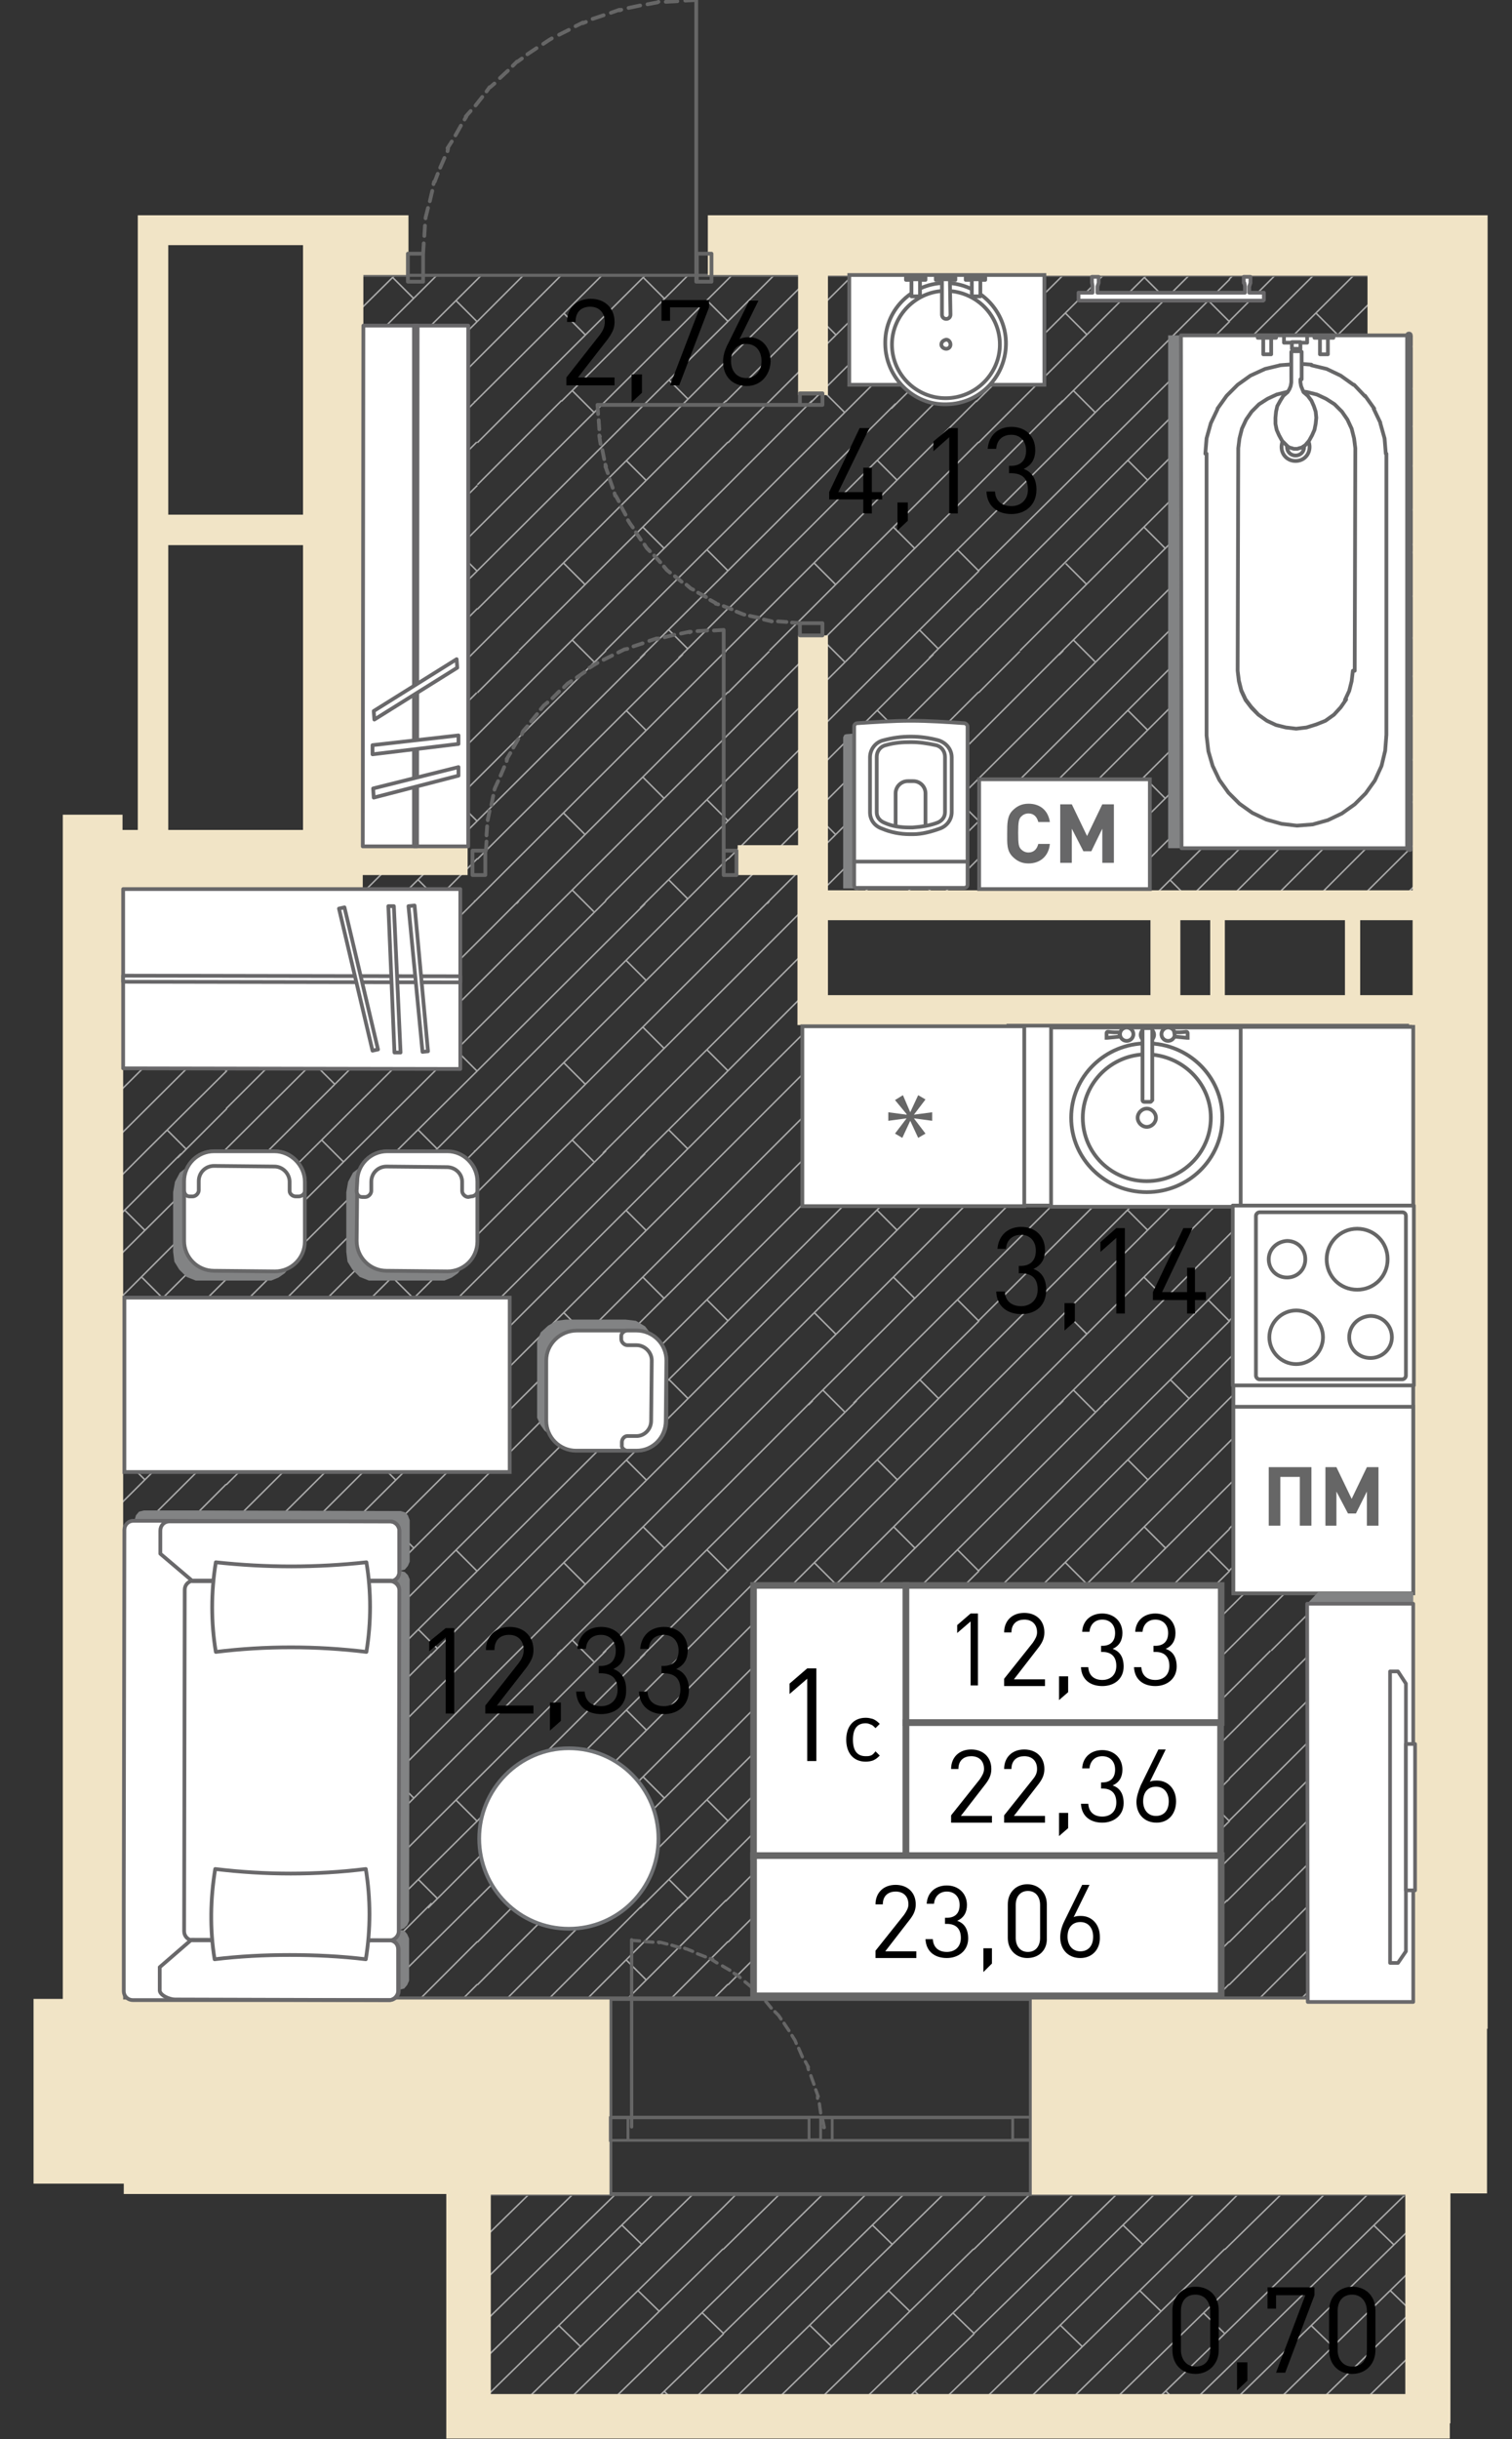 <?xml version="1.0" encoding="utf-8"?>
<!-- Generator: Adobe Illustrator 22.1.0, SVG Export Plug-In . SVG Version: 6.00 Build 0)  -->
<svg version="1.1" id="Слой_1" xmlns="http://www.w3.org/2000/svg" xmlns:xlink="http://www.w3.org/1999/xlink" x="0px" y="0px"
	 viewBox="0 0 248 400" style="enable-background:new 0 0 248 400;" xml:space="preserve">
<rect x="0" y="0" width="248" height="400" fill="#333333" stroke="none"/>
<path style="fill:none;stroke:#AAAAAA;stroke-width:0.245;stroke-miterlimit:10;" d="M136.7,147.7l0.4,0.4 M146.9,148.1l0.4-0.4
	 M140.1,148.1l0.4-0.4 M132.6,148.4l0.7-0.7 M125.8,148.2l0.4-0.4 M153.2,148.2l0.4-0.4 M160.1,147.8l0.1-0.1 M119.4,175.6
	L119.4,175.6 M119.4,175.6l13.9-13.9 M140.1,148.1l0.4-0.4 M119.4,168.7l13.9-13.9 M119.4,161.5l13.8-13.8 M119.4,154.5l6.8-6.8
	 M157.1,172.2l3.4,3.4 M135,187l1.7,1.7 M146.6,168.5l3.5,3.5 M133.6,174.3l3.5,3.5 M150.8,185.3l3.1,3.1 M147.4,188.7l13.2-13.1
	 M140.4,188.7l20.1-20 M133.2,188.7l23.5-23.4 M126.2,188.7l23.5-23.5 M119.4,181.8l16.7-16.6 M159.7,148.2l0.5-0.5 M119.4,188.4
	l23.2-23.2 M153.6,188.7l6.9-6.9 M160.2,188.7l0.3-0.3 M140.4,188.7l0.3-0.3 M133.2,188.7L133.2,188.7 M126.2,188.7l0.3-0.3
	 M119.4,188.4l0.3-0.3 M160.2,188.7l0.3-0.3 M177.8,147.7l0.6,0.6 M187.9,148.3l0.6-0.6 M181.1,148.2l0.4-0.4 M173.8,148.3l0.5-0.5
	 M166.9,148.2l0.4-0.4 M194.1,148.4l0.6-0.6 M201.2,147.8l0.1-0.1 M160.5,175.6L160.5,175.6 M187.9,148.3l0.1-0.1 M160.5,175.6
	l10.3-10.3 M181,148.3l0.6-0.6 M160.5,168.7l3.4-3.4 M173.8,148.3l0.5-0.5 M166.8,148.2l0.5-0.5 M198.2,172.2l3.4,3.4 M176.1,187
	l1.7,1.7 M187.7,168.5l3.5,3.5 M174.8,174.3l3.5,3.5 M191.9,185.3l3.1,3.1 M188.5,188.7l13.2-13.1 M181.6,188.7l20.1-20
	 M174.3,188.7l23.5-23.4 M167.3,188.7l23.5-23.4 M194.1,148.4l0.1-0.1 M160.5,181.8l16.6-16.5 M200.7,148.4l0.7-0.7 M160.5,188.4
	l23.2-23.1 M194.7,188.7l6.9-6.9 M201.3,188.7l0.3-0.3 M181.6,188.7l0.3-0.3 M174.3,188.7L174.3,188.7 M167.3,188.7l0.3-0.3
	 M160.5,188.4l0.3-0.3 M201.3,188.7l0.3-0.3 M219,147.7l0.8,0.7 M228.8,148.5l0.8-0.8 M222.3,148.2l0.4-0.4 M214.8,148.4l0.7-0.7
	 M208,148.2l0.4-0.4 M234.7,148.9l1.2-1.2 M201.6,175.6L201.6,175.6 M228.8,148.5l0.3-0.3 M201.6,175.6l10.3-10.2 M221.9,148.5
	l0.8-0.8 M201.6,168.7l3.4-3.4 M214.7,148.5l0.7-0.7 M207.8,148.4l0.7-0.7 M217.3,187l1.7,1.7 M228.9,168.5l3.5,3.5 M215.9,174.3
	l3.5,3.5 M233.1,185.3l3.1,3.1 M229.6,188.7l8.9-8.8 M222.7,188.7l15.8-15.8 M215.5,188.7l23.1-23 M233.8,163.5l4.8-4.7
	 M208.5,188.7l23.4-23.3 M233.5,150l1.8-1.8 M201.6,181.8l16.5-16.5 M233.7,156.5l4.9-4.9 M201.6,188.4l23.1-23 M235.9,188.7
	l2.6-2.6 M222.7,188.7l0.3-0.3 M215.5,188.7L215.5,188.7 M208.5,188.7l0.3-0.3 M201.6,188.4l0.3-0.3 M22.8,312.9l1.2-1.2
	 M16.6,312.1l0.4-0.4 M29.1,312.9l1.2-1.2 M36.7,311.8l0.1-0.1 M16.5,319.2l7-7 M16.4,312.3l0.7-0.6 M20.5,321.4l3.3,3.3
	 M34.8,327.7l2.3-2.3 M27.9,327.7l9.3-9.3 M16.5,325.4l13.2-13.2 M20.7,327.7l16.1-16.1 M22.8,271.9l1.2-1.2 M16.6,271.1l0.4-0.4
	 M29.1,271.9l1.2-1.2 M36.7,270.8l0.1-0.1 M16.2,278.4l7.3-7.3 M16.2,271.6l0.9-0.9 M20.5,280.4l3.3,3.3 M33.7,295.2l3.4,3.4
	 M23.3,291.4l3.5,3.5 M27.4,308.2l3.1,3.1 M24,311.7l13.2-13.1 M17.1,311.7l20.1-20 M16.4,305.2l20.8-20.7 M16.3,298.2l20.8-20.7
	 M16.2,284.6l13.5-13.5 M16.3,291.2l20.6-20.5 M30.3,311.7l6.9-6.9 M36.8,311.7l0.3-0.3 M17.1,311.7l0.3-0.3 M36.8,311.7l0.3-0.3
	 M22.8,230.9l1.2-1.2 M16.6,230.1l0.4-0.4 M29.1,230.9l1.2-1.2 M36.7,229.8l0.1-0.1 M15.9,237.7l7.6-7.5 M15.9,230.9l1.2-1.2
	 M20.5,239.4l3.3,3.3 M33.7,254.2l3.4,3.4 M23.3,250.4l3.5,3.5 M27.4,267.2l3.1,3.1 M24,270.7l13.2-13.1 M17.1,270.7l20.1-20
	 M16.1,264.4l21-21 M16.1,257.5l21.1-21 M16,243.9l13.8-13.7 M16,250.4l20.8-20.7 M30.3,270.7l6.9-6.9 M36.8,270.7l0.3-0.3
	 M17.1,270.7l0.3-0.3 M36.8,270.7l0.3-0.3 M22.8,189.9l1.2-1.2 M16.6,189.1l0.4-0.4 M29.1,189.9l1.2-1.2 M36.7,188.8l0.1-0.1
	 M15.7,197l7.8-7.8 M15.6,190.2l1.4-1.4 M20.5,198.5l3.3,3.3 M33.7,213.2l3.4,3.4 M23.3,209.5l3.5,3.5 M27.4,226.2l3.1,3.1
	 M24,229.7l13.2-13.1 M17.1,229.7l20.1-20 M15.8,223.7l21.3-21.2 M15.8,216.8l21.3-21.3 M15.7,203.2l14-14 M15.8,209.7l21.1-21
	 M30.3,229.7l6.9-6.9 M36.8,229.7l0.3-0.3 M17.1,229.7l0.3-0.3 M36.8,229.7l0.3-0.3 M22.8,148.9l1.2-1.2 M16.6,148.2l0.4-0.4
	 M29.1,148.9l1.2-1.2 M36.7,147.8l0.1-0.1 M15.4,156.3l8.1-8.1 M15.4,149.4l1.7-1.7 M20.5,157.5l3.3,3.3 M33.7,172.2l3.4,3.4
	 M23.3,168.5l3.5,3.5 M27.4,185.3l3.1,3.1 M24,188.7l13.2-13.1 M17.1,188.7l20.1-20 M15.6,183l21.6-21.5 M15.5,176.1l21.6-21.5
	 M15.4,162.5l14.3-14.3 M15.5,169l21.3-21.3 M30.3,188.7l6.9-6.9 M36.8,188.7l0.3-0.3 M17.1,188.7l0.3-0.3 M36.8,188.7l0.3-0.3
	 M27.4,144.3l3.1,3.1 M24,147.7l8.8-8.8 M17.1,147.7l8.6-8.6 M15.3,142.3l2.9-2.9 M30.3,147.7l6.9-6.9 M36.8,147.7l0.3-0.3
	 M17.1,147.7l0.3-0.3 M36.8,147.7l0.3-0.3 M54.5,311.7l1.8,1.8 M63.9,312.9l1.2-1.2 M57.8,312.1l0.4-0.4 M50.3,312.3l0.7-0.7
	 M43.6,312.1l0.4-0.4 M70.2,312.9l1.2-1.2 M77.8,311.8l0.1-0.1 M49,327.7l15.6-15.6 M42.1,327.7l16.1-16.1 M37.1,325.5L51,311.7
	 M37.1,318.5l6.8-6.8 M61.6,321.4l3.3,3.3 M76,327.7l2.3-2.3 M69,327.7l9.3-9.3 M55.2,327.7l15.6-15.6 M61.8,327.7L78,311.7
	 M54.5,270.7l1.8,1.8 M63.9,271.9l1.2-1.2 M57.8,271.1l0.4-0.4 M50.3,271.3l0.7-0.7 M43.6,271.1l0.4-0.4 M70.2,271.9l1.2-1.2
	 M77.8,270.8l0.1-0.1 M37.1,298.6L37.1,298.6 M37.1,298.6l27.5-27.4 M37.1,291.7l21.1-21 M37.1,284.5L51,270.7 M37.1,277.5l6.8-6.8
	 M61.6,280.4l3.3,3.3 M74.8,295.2l3.4,3.4 M52.8,310l1.7,1.7 M64.4,291.4l3.5,3.5 M51.4,297.3l3.5,3.5 M68.6,308.2l3.1,3.1
	 M65.1,311.7l13.2-13.1 M58.2,311.7l20.1-20 M51,311.7l27.3-27.2 M44,311.7l34.3-34.2 M37.1,304.8l33.7-33.6 M37.1,311.4L78,270.7
	 M71.4,311.7l6.9-6.9 M78,311.7l0.3-0.3 M58.2,311.7l0.3-0.3 M51,311.7L51,311.7 M44,311.7l0.3-0.3 M37.1,311.4l0.3-0.3 M78,311.7
	l0.3-0.3 M54.5,229.7l1.8,1.8 M63.9,230.9l1.2-1.2 M57.8,230.1l0.4-0.4 M50.3,230.4l0.7-0.7 M43.6,230.1l0.4-0.4 M70.2,230.9
	l1.2-1.2 M77.8,229.8l0.1-0.1 M37.1,257.6L37.1,257.6 M37.1,257.6l27.5-27.4 M37.1,250.7l21.1-21 M37.1,243.5L51,229.7 M37.1,236.5
	l6.8-6.8 M61.6,239.4l3.3,3.3 M74.8,254.2l3.4,3.4 M52.8,269l1.7,1.7 M64.4,250.4l3.5,3.5 M51.4,256.3l3.5,3.5 M68.6,267.2l3.1,3.1
	 M65.1,270.7l13.2-13.1 M58.2,270.7l20.1-20 M51,270.7l27.3-27.2 M44,270.7l34.3-34.2 M37.1,263.8l33.7-33.6 M37.1,270.4L78,229.7
	 M71.4,270.7l6.9-6.9 M78,270.7l0.3-0.3 M58.2,270.7l0.3-0.3 M51,270.7L51,270.7 M44,270.7l0.3-0.3 M37.1,270.4l0.3-0.3 M78,270.7
	l0.3-0.3 M54.5,188.7l1.8,1.8 M63.9,189.9l1.2-1.2 M57.8,189.1l0.4-0.4 M50.3,189.4l0.7-0.7 M43.6,189.1l0.4-0.4 M70.2,189.9
	l1.2-1.2 M77.8,188.8l0.1-0.1 M37.1,216.6L37.1,216.6 M37.1,216.6l27.5-27.4 M37.1,209.7l21.1-21 M37.1,202.5L51,188.7 M37.1,195.5
	l6.8-6.8 M61.6,198.5l3.3,3.3 M74.8,213.2l3.4,3.4 M52.8,228l1.7,1.7 M64.4,209.5l3.5,3.5 M51.4,215.3l3.5,3.5 M68.6,226.2l3.1,3.1
	 M65.1,229.7l13.2-13.1 M58.2,229.7l20.1-20 M51,229.7l27.3-27.2 M44,229.7l34.3-34.2 M37.1,222.8l33.7-33.6 M37.1,229.4L78,188.7
	 M71.4,229.7l6.9-6.9 M78,229.7l0.3-0.3 M58.2,229.7l0.3-0.3 M51,229.7L51,229.7 M44,229.7l0.3-0.3 M37.1,229.4l0.3-0.3 M78,229.7
	l0.3-0.3 M54.5,147.7l1.8,1.8 M63.9,148.9l1.2-1.2 M57.8,148.2l0.4-0.4 M50.3,148.4l0.7-0.7 M43.6,148.2l0.4-0.4 M70.2,148.9
	l1.2-1.2 M77.8,147.8l0.1-0.1 M37.1,175.6L37.1,175.6 M37.1,175.6l27.5-27.4 M37.1,168.7l21.1-21 M37.1,161.5L51,147.7 M37.1,154.5
	l6.8-6.8 M61.6,157.5l3.3,3.3 M74.8,172.2l3.4,3.4 M52.8,187l1.7,1.7 M64.4,168.5l3.5,3.5 M51.4,174.3l3.5,3.5 M68.6,185.3l3.1,3.1
	 M65.1,188.7l13.2-13.1 M58.2,188.7l20.1-20 M51,188.7l27.3-27.2 M44,188.7l34.3-34.2 M37.1,181.8l33.7-33.6 M37.1,188.4L78,147.7
	 M71.4,188.7l6.9-6.9 M78,188.7l0.3-0.3 M58.2,188.7l0.3-0.3 M51,188.7L51,188.7 M44,188.7l0.3-0.3 M37.1,188.4l0.3-0.3 M78,188.7
	l0.3-0.3 M54.8,107.1l1.4,1.4 M63.9,107.9l1.2-1.2 M57.8,107.2l0.4-0.4 M70.2,107.9l1.2-1.2 M77.8,106.9l0.1-0.1 M54.8,117l9.8-9.8
	 M54.8,110.1l3.4-3.4 M61.6,116.5l3.3,3.3 M74.8,131.2l3.4,3.4 M52.8,146l1.7,1.7 M64.4,127.5l3.5,3.5 M54.6,136.6l0.2,0.2
	 M68.6,144.3l3.1,3.1 M65.1,147.7l13.2-13.1 M58.2,147.7l20.1-20 M51,147.7l27.3-27.2 M54.6,137.1l23.6-23.5 M44,147.7l9.4-9.4
	 M54.7,123.3l16.1-16.1 M37.1,140.9l2.1-2.1 M54.7,129.9L78,106.7 M37.1,147.4l8.9-8.9 M71.4,147.7l6.9-6.9 M78,147.7l0.3-0.3
	 M58.2,147.7l0.3-0.3 M51,147.7L51,147.7 M44,147.7l0.3-0.3 M37.1,147.4l0.3-0.3 M78,147.7l0.3-0.3 M55.1,66.4l1.1,1.1 M63.9,67
	l1.2-1.2 M57.8,66.2l0.4-0.4 M70.2,67l1.2-1.2 M77.8,65.9l0.1-0.1 M55,75.8l9.6-9.5 M55.1,68.9l3.1-3.1 M61.6,75.5l3.3,3.3
	 M74.8,90.2l3.4,3.4 M64.4,86.5l3.5,3.5 M68.6,103.3l3.1,3.1 M65.1,106.7l13.2-13.1 M58.2,106.7l20.1-20 M54.9,102.9l23.4-23.3
	 M54.9,95.8l23.3-23.3 M55,82.1l15.9-15.8 M55,88.7l23-22.9 M71.4,106.7l6.9-6.9 M78,106.7l0.3-0.3 M58.2,106.7l0.3-0.3 M78,106.7
	l0.3-0.3 M74.8,49.3l3.4,3.4 M64.4,45.5l3.5,3.5 M68.6,62.3l3.1,3.1 M65.1,65.8l13.2-13.1 M58.2,65.8l20.1-20 M55.1,61.6l16.5-16.4
	 M55.2,54.6l9.5-9.4 M55.2,47.4l2.3-2.3 M71.4,65.8l6.9-6.9 M78,65.8l0.3-0.3 M58.2,65.8l0.3-0.3 M78,65.8l0.3-0.3 M95.6,311.7
	l1.8,1.8 M105,312.9l1.2-1.2 M98.9,312.1l0.4-0.4 M91.4,312.3l0.7-0.7 M84.7,312.1l0.4-0.4 M111.3,312.9l1.2-1.2 M119,311.8l0.1-0.1
	 M90.1,327.7l15.6-15.6 M83.2,327.7l16.1-16.1 M78.3,325.5l13.8-13.8 M78.3,318.5l6.8-6.8 M102.7,321.4l3.3,3.3 M117.1,327.7
	l2.3-2.3 M110.1,327.7l9.3-9.3 M96.4,327.7l15.6-15.6 M103,327.7l16.1-16.1 M95.6,270.7l1.8,1.8 M105,271.9l1.2-1.2 M98.9,271.1
	l0.4-0.4 M91.4,271.3l0.7-0.7 M84.7,271.1l0.4-0.4 M111.3,271.9l1.2-1.2 M119,270.8l0.1-0.1 M78.3,298.6L78.3,298.6 M78.3,298.6
	l27.5-27.4 M78.3,291.7l21.1-21 M78.3,284.5l13.8-13.8 M78.3,277.5l6.8-6.8 M102.7,280.4l3.3,3.3 M116,295.2l3.4,3.4 M93.9,310
	l1.7,1.7 M105.5,291.4l3.5,3.5 M92.5,297.3l3.5,3.5 M109.7,308.2l3.1,3.1 M106.2,311.7l13.2-13.1 M99.3,311.7l20.1-20 M92.1,311.7
	l27.3-27.2 M85.1,311.7l34.3-34.2 M78.3,304.8l33.7-33.6 M78.3,311.4l40.8-40.7 M112.5,311.7l6.9-6.9 M119.1,311.7l0.3-0.3
	 M99.3,311.7l0.3-0.3 M92.1,311.7L92.1,311.7 M85.1,311.7l0.3-0.3 M78.3,311.4l0.3-0.3 M119.1,311.7l0.3-0.3 M95.6,229.7l1.8,1.8
	 M105,230.9l1.2-1.2 M98.9,230.1l0.4-0.4 M91.4,230.4l0.7-0.7 M84.7,230.1l0.4-0.4 M111.3,230.9l1.2-1.2 M119,229.8l0.1-0.1
	 M78.3,257.6L78.3,257.6 M78.3,257.6l27.5-27.4 M78.3,250.7l21.1-21 M78.3,243.5l13.8-13.8 M78.3,236.5l6.8-6.8 M102.7,239.4
	l3.3,3.3 M116,254.2l3.4,3.4 M93.9,269l1.7,1.7 M105.5,250.4l3.5,3.5 M92.5,256.3l3.5,3.5 M109.7,267.2l3.1,3.1 M106.2,270.7
	l13.2-13.1 M99.3,270.7l20.1-20 M92.1,270.7l27.3-27.2 M85.1,270.7l34.3-34.2 M78.3,263.8l33.7-33.6 M78.3,270.4l40.8-40.7
	 M112.5,270.7l6.9-6.9 M119.1,270.7l0.3-0.3 M99.3,270.7l0.3-0.3 M92.1,270.7L92.1,270.7 M85.1,270.7l0.3-0.3 M78.3,270.4l0.3-0.3
	 M119.1,270.7l0.3-0.3 M95.6,188.7l1.8,1.8 M105,189.9l1.2-1.2 M98.9,189.1l0.4-0.4 M91.4,189.4l0.7-0.7 M84.7,189.1l0.4-0.4
	 M111.3,189.9l1.2-1.2 M119,188.8l0.1-0.1 M78.3,216.6L78.3,216.6 M78.3,216.6l27.5-27.4 M78.3,209.7l21.1-21 M78.3,202.5l13.8-13.8
	 M78.3,195.5l6.8-6.8 M102.7,198.5l3.3,3.3 M116,213.2l3.4,3.4 M93.9,228l1.7,1.7 M105.5,209.5l3.5,3.5 M92.5,215.3l3.5,3.5
	 M109.7,226.2l3.1,3.1 M106.2,229.7l13.2-13.1 M99.3,229.7l20.1-20 M92.1,229.7l27.3-27.2 M85.1,229.7l34.3-34.2 M78.3,222.8
	l33.7-33.6 M78.3,229.4l40.8-40.7 M112.5,229.7l6.9-6.9 M119.1,229.7l0.3-0.3 M99.3,229.7l0.3-0.3 M92.1,229.7L92.1,229.7
	 M85.1,229.7l0.3-0.3 M78.3,229.4l0.3-0.3 M119.1,229.7l0.3-0.3 M95.6,147.7l1.8,1.8 M105,148.9l1.2-1.2 M98.9,148.2l0.4-0.4
	 M91.4,148.4l0.7-0.7 M84.7,148.2l0.4-0.4 M111.3,148.9l1.2-1.2 M119,147.8l0.1-0.1 M78.3,175.6L78.3,175.6 M78.3,175.6l27.5-27.4
	 M78.3,168.7l21.1-21 M78.3,161.5l13.8-13.8 M78.3,154.5l6.8-6.8 M102.7,157.5l3.3,3.3 M116,172.2l3.4,3.4 M93.9,187l1.7,1.7
	 M105.5,168.5l3.5,3.5 M92.5,174.3l3.5,3.5 M109.7,185.3l3.1,3.1 M106.2,188.7l13.2-13.1 M99.3,188.7l20.1-20 M92.1,188.7l27.3-27.2
	 M85.1,188.7l34.3-34.2 M78.3,181.8l33.7-33.6 M78.3,188.4l40.8-40.7 M112.5,188.7l6.9-6.9 M119.1,188.7l0.3-0.3 M99.3,188.7
	l0.3-0.3 M92.1,188.7L92.1,188.7 M85.1,188.7l0.3-0.3 M78.3,188.4l0.3-0.3 M119.1,188.7l0.3-0.3 M95.6,106.7l1.8,1.8 M105,107.9
	l1.2-1.2 M98.9,107.2l0.4-0.4 M91.4,107.4l0.7-0.7 M84.7,107.2l0.4-0.4 M111.3,107.9l1.2-1.2 M119,106.9l0.1-0.1 M78.3,134.6
	L78.3,134.6 M78.3,134.6l27.5-27.4 M78.3,127.7l21.1-21 M78.3,120.5l13.8-13.8 M78.3,113.6l6.8-6.8 M102.7,116.5l3.3,3.3 M116,131.2
	l3.4,3.4 M93.9,146l1.7,1.7 M105.5,127.5l3.5,3.5 M92.5,133.4l3.5,3.5 M109.7,144.3l3.1,3.1 M106.2,147.7l13.2-13.1 M99.3,147.7
	l20.1-20 M92.1,147.7l27.3-27.2 M85.1,147.7l34.3-34.2 M78.3,140.9l33.7-33.6 M78.3,147.4l40.8-40.7 M112.5,147.7l6.9-6.9
	 M119.1,147.7l0.3-0.3 M99.3,147.7l0.3-0.3 M92.1,147.7L92.1,147.7 M85.1,147.7l0.3-0.3 M78.3,147.4l0.3-0.3 M119.1,147.7l0.3-0.3
	 M95.6,65.8l1.8,1.8 M105,67l1.2-1.2 M98.9,66.2l0.4-0.4 M91.4,66.4l0.7-0.7 M84.7,66.2l0.4-0.4 M111.3,67l1.2-1.2 M119,65.9
	l0.1-0.1 M78.3,93.6L78.3,93.6 M78.3,93.6l27.5-27.4 M78.3,86.7l21.1-21 M78.3,79.5l13.8-13.8 M78.3,72.6l6.8-6.8 M102.7,75.5
	l3.3,3.3 M116,90.2l3.4,3.4 M93.9,105l1.7,1.7 M105.5,86.5L109,90 M92.5,92.4l3.5,3.5 M109.7,103.3l3.1,3.1 M106.2,106.7l13.2-13.1
	 M99.3,106.7l20.1-20 M92.1,106.7l27.3-27.2 M85.1,106.7l34.3-34.2 M78.3,99.9L112,66.3 M78.3,106.4l40.8-40.7 M112.5,106.7l6.9-6.9
	 M119.1,106.7l0.3-0.3 M99.3,106.7l0.3-0.3 M92.1,106.7L92.1,106.7 M85.1,106.7l0.3-0.3 M78.3,106.4l0.3-0.3 M119.1,106.7l0.3-0.3
	 M78.3,52.7L78.3,52.7 M78.3,52.7l7.5-7.5 M78.3,45.8l0.6-0.6 M116,49.3l3.4,3.4 M93.9,64.1l1.7,1.7 M105.5,45.5L109,49 M92.5,51.4
	l3.5,3.5 M109.7,62.3l3.1,3.1 M106.2,65.8l13.2-13.1 M99.3,65.8l20.1-20 M92.1,65.8l20.7-20.6 M85.1,65.8l20.7-20.6 M78.3,58.9
	L92,45.2 M78.3,65.5l20.4-20.3 M112.5,65.8l6.9-6.9 M119.1,65.8l0.3-0.3 M99.3,65.8l0.3-0.3 M92.1,65.8L92.1,65.8 M85.1,65.8
	l0.3-0.3 M78.3,65.5l0.3-0.3 M119.1,65.8l0.3-0.3 M136.7,311.7l1.8,1.8 M146.2,312.9l1.2-1.2 M140,312.1l0.4-0.4 M132.6,312.3
	l0.7-0.7 M125.8,312.1l0.4-0.4 M152.4,312.9l1.2-1.2 M160.1,311.8l0.1-0.1 M131.2,327.7l15.6-15.6 M124.3,327.7l16.1-16.1
	 M119.4,325.5l13.8-13.8 M119.4,318.5l6.8-6.8 M143.9,321.4l3.3,3.3 M158.2,327.7l2.3-2.3 M151.2,327.7l9.3-9.3 M137.5,327.7
	l15.6-15.6 M144.1,327.7l16.1-16.1 M136.7,270.7l1.8,1.8 M146.2,271.9l1.2-1.2 M140,271.1l0.4-0.4 M132.6,271.3l0.7-0.7
	 M125.8,271.1l0.4-0.4 M152.4,271.9l1.2-1.2 M160.1,270.8l0.1-0.1 M119.4,298.6L119.4,298.6 M119.4,298.6l27.5-27.4 M119.4,291.7
	l21.1-21 M119.4,284.5l13.8-13.8 M119.4,277.5l6.8-6.8 M143.9,280.4l3.3,3.3 M157.1,295.2l3.4,3.4 M135,310l1.7,1.7 M146.6,291.4
	l3.5,3.5 M133.6,297.3l3.5,3.5 M150.8,308.2l3.1,3.1 M147.4,311.7l13.2-13.1 M140.4,311.7l20.1-20 M133.2,311.7l27.3-27.2
	 M126.2,311.7l34.3-34.2 M119.4,304.8l33.7-33.6 M119.4,311.4l40.8-40.7 M153.6,311.7l6.9-6.9 M160.2,311.7l0.3-0.3 M140.4,311.7
	l0.3-0.3 M133.2,311.7L133.2,311.7 M126.2,311.7l0.3-0.3 M119.4,311.4l0.3-0.3 M160.2,311.7l0.3-0.3 M136.7,229.7l1.8,1.8
	 M146.2,230.9l1.2-1.2 M140,230.1l0.4-0.4 M132.6,230.4l0.7-0.7 M125.8,230.1l0.4-0.4 M152.4,230.9l1.2-1.2 M160.1,229.8l0.1-0.1
	 M119.4,257.6L119.4,257.6 M119.4,257.6l27.5-27.4 M119.4,250.7l21.1-21 M119.4,243.5l13.8-13.8 M119.4,236.5l6.8-6.8 M143.9,239.4
	l3.3,3.3 M157.1,254.2l3.4,3.4 M135,269l1.7,1.7 M146.6,250.4l3.5,3.5 M133.6,256.3l3.5,3.5 M150.8,267.2l3.1,3.1 M147.4,270.7
	l13.2-13.1 M140.4,270.7l20.1-20 M133.2,270.7l27.3-27.2 M126.2,270.7l34.3-34.2 M119.4,263.8l33.7-33.6 M119.4,270.4l40.8-40.7
	 M153.6,270.7l6.9-6.9 M160.2,270.7l0.3-0.3 M140.4,270.7l0.3-0.3 M133.2,270.7L133.2,270.7 M126.2,270.7l0.3-0.3 M119.4,270.4
	l0.3-0.3 M160.2,270.7l0.3-0.3 M136.7,188.7l1.8,1.8 M146.2,189.9l1.2-1.2 M140,189.1l0.4-0.4 M132.6,189.4l0.7-0.7 M125.8,189.1
	l0.4-0.4 M152.4,189.9l1.2-1.2 M160.1,188.8l0.1-0.1 M119.4,216.6L119.4,216.6 M119.4,216.6l27.5-27.4 M119.4,209.7l21.1-21
	 M119.4,202.5l13.8-13.8 M119.4,195.5l6.8-6.8 M143.9,198.5l3.3,3.3 M157.1,213.2l3.4,3.4 M135,228l1.7,1.7 M146.6,209.5l3.5,3.5
	 M133.6,215.3l3.5,3.5 M150.8,226.2l3.1,3.1 M147.4,229.7l13.2-13.1 M140.4,229.7l20.1-20 M133.2,229.7l27.3-27.2 M126.2,229.7
	l34.3-34.2 M119.4,222.8l33.7-33.6 M119.4,229.4l40.8-40.7 M153.6,229.7l6.9-6.9 M160.2,229.7l0.3-0.3 M140.4,229.7l0.3-0.3
	 M133.2,229.7L133.2,229.7 M126.2,229.7l0.3-0.3 M119.4,229.4l0.3-0.3 M160.2,229.7l0.3-0.3 M136.7,147.7l0.4,0.4 M146.9,148.1
	l0.4-0.4 M140.1,148.1l0.4-0.4 M132.6,148.4l0.7-0.7 M125.8,148.2l0.4-0.4 M153.2,148.2l0.4-0.4 M160.1,147.8l0.1-0.1 M119.4,175.6
	L119.4,175.6 M119.4,175.6l13.9-13.9 M140.1,148.1l0.4-0.4 M119.4,168.7l13.9-13.9 M119.4,161.5l13.8-13.8 M119.4,154.5l6.8-6.8
	 M157.1,172.2l3.4,3.4 M135,187l1.7,1.7 M146.6,168.5l3.5,3.5 M133.6,174.3l3.5,3.5 M150.8,185.3l3.1,3.1 M147.4,188.7l13.2-13.1
	 M140.4,188.7l20.1-20 M133.2,188.7l23.5-23.4 M126.2,188.7l23.5-23.5 M119.4,181.8l16.7-16.6 M159.7,148.2l0.5-0.5 M119.4,188.4
	l23.2-23.2 M153.6,188.7l6.9-6.9 M160.2,188.7l0.3-0.3 M140.4,188.7l0.3-0.3 M133.2,188.7L133.2,188.7 M126.2,188.7l0.3-0.3
	 M119.4,188.4l0.3-0.3 M160.2,188.7l0.3-0.3 M136.7,106.7l1.8,1.8 M146.2,107.9l1.2-1.2 M140,107.2l0.4-0.4 M132.6,107.4l0.7-0.7
	 M125.8,107.2l0.4-0.4 M152.4,107.9l1.2-1.2 M160.1,106.9l0.1-0.1 M119.4,134.6L119.4,134.6 M119.4,134.6l27.5-27.4 M119.4,127.7
	l21.1-21 M119.4,120.5l13.8-13.8 M119.4,113.6l6.8-6.8 M143.9,116.5l3.3,3.3 M157.1,131.2l3.4,3.4 M135,146l1.7,1.7 M146.6,127.5
	l3.5,3.5 M133.6,133.4l3.5,3.5 M150.8,144.3l3.1,3.1 M147.4,147.7l13.2-13.1 M140.4,147.7l20.1-20 M133.2,147.7l27.3-27.2
	 M126.2,147.7l34.3-34.2 M119.4,140.9l33.7-33.6 M119.4,147.4l40.8-40.7 M153.6,147.7l6.9-6.9 M160.2,147.7l0.3-0.3 M140.4,147.7
	l0.3-0.3 M133.2,147.7L133.2,147.7 M126.2,147.7l0.3-0.3 M119.4,147.4l0.3-0.3 M160.2,147.7l0.3-0.3 M136.7,65.8l1.8,1.8 M146.2,67
	l1.2-1.2 M140,66.2l0.4-0.4 M132.6,66.4l0.7-0.7 M125.8,66.2l0.4-0.4 M152.4,67l1.2-1.2 M160.1,65.9l0.1-0.1 M119.4,93.6L119.4,93.6
	 M119.4,93.6l27.5-27.4 M119.4,86.7l21.1-21 M119.4,79.5l13.8-13.8 M119.4,72.6l6.8-6.8 M143.9,75.5l3.3,3.3 M157.1,90.2l3.4,3.4
	 M135,105l1.7,1.7 M146.6,86.5l3.5,3.5 M133.6,92.4l3.5,3.5 M150.8,103.3l3.1,3.1 M147.4,106.7l13.2-13.1 M140.4,106.7l20.1-20
	 M133.2,106.7l27.3-27.2 M126.2,106.7l34.3-34.2 M119.4,99.9l33.7-33.6 M119.4,106.4l40.8-40.7 M153.6,106.7l6.9-6.9 M160.2,106.7
	l0.3-0.3 M140.4,106.7l0.3-0.3 M133.2,106.7L133.2,106.7 M126.2,106.7l0.3-0.3 M119.4,106.4l0.3-0.3 M160.2,106.7l0.3-0.3
	 M119.4,52.7L119.4,52.7 M119.4,52.7l7.5-7.5 M119.4,45.8l0.6-0.6 M157.1,49.3l3.4,3.4 M135,64.1l1.7,1.7 M146.6,45.5l3.5,3.5
	 M133.6,51.4l3.5,3.5 M150.8,62.3l3.1,3.1 M147.4,65.8l13.2-13.1 M140.4,65.8l20.1-20 M133.2,65.8l20.7-20.6 M126.2,65.8l20.7-20.6
	 M119.4,58.9l13.8-13.7 M119.4,65.5l20.4-20.3 M153.6,65.8l6.9-6.9 M160.2,65.8l0.3-0.3 M140.4,65.8l0.3-0.3 M133.2,65.8L133.2,65.8
	 M126.2,65.8l0.3-0.3 M119.4,65.5l0.3-0.3 M160.2,65.8l0.3-0.3 M177.8,311.7l1.8,1.8 M187.3,312.9l1.2-1.2 M181.1,312.1l0.4-0.4
	 M173.7,312.3l0.7-0.7 M166.9,312.1l0.4-0.4 M193.5,312.9l1.2-1.2 M201.2,311.8l0.1-0.1 M172.4,327.7l15.6-15.6 M165.4,327.7
	l16.1-16.1 M160.5,325.5l13.8-13.8 M160.5,318.5l6.8-6.8 M185,321.4l3.3,3.3 M199.3,327.7l2.3-2.3 M192.3,327.7l9.3-9.3
	 M178.6,327.7l15.6-15.6 M185.2,327.7l16.1-16.1 M177.8,270.7l1.8,1.8 M187.3,271.9l1.2-1.2 M181.1,271.1l0.4-0.4 M173.7,271.3
	l0.7-0.7 M166.9,271.1l0.4-0.4 M193.5,271.9l1.2-1.2 M201.2,270.8l0.1-0.1 M160.5,298.6L160.5,298.6 M160.5,298.6l27.5-27.4
	 M160.5,291.7l21.1-21 M160.5,284.5l13.8-13.8 M160.5,277.5l6.8-6.8 M185,280.4l3.3,3.3 M198.2,295.2l3.4,3.4 M176.1,310l1.7,1.7
	 M187.7,291.4l3.5,3.5 M174.8,297.3l3.5,3.5 M191.9,308.2l3.1,3.1 M188.5,311.7l13.2-13.1 M181.6,311.7l20.1-20 M174.3,311.7
	l27.3-27.2 M167.3,311.7l34.3-34.2 M160.5,304.8l33.7-33.6 M160.5,311.4l40.8-40.7 M194.7,311.7l6.9-6.9 M201.3,311.7l0.3-0.3
	 M181.6,311.7l0.3-0.3 M174.3,311.7L174.3,311.7 M167.3,311.7l0.3-0.3 M160.5,311.4l0.3-0.3 M201.3,311.7l0.3-0.3 M177.8,229.7
	l1.8,1.8 M187.3,230.9l1.2-1.2 M181.1,230.1l0.4-0.4 M173.7,230.4l0.7-0.7 M166.9,230.1l0.4-0.4 M193.5,230.9l1.2-1.2 M201.2,229.8
	l0.1-0.1 M160.5,257.6L160.5,257.6 M160.5,257.6l27.5-27.4 M160.5,250.7l21.1-21 M160.5,243.5l13.8-13.8 M160.5,236.5l6.8-6.8
	 M185,239.4l3.3,3.3 M198.2,254.2l3.4,3.4 M176.1,269l1.7,1.7 M187.7,250.4l3.5,3.5 M174.8,256.3l3.5,3.5 M191.9,267.2l3.1,3.1
	 M188.5,270.7l13.2-13.1 M181.6,270.7l20.1-20 M174.3,270.7l27.3-27.2 M167.3,270.7l34.3-34.2 M160.5,263.8l33.7-33.6 M160.5,270.4
	l40.8-40.7 M194.7,270.7l6.9-6.9 M201.3,270.7l0.3-0.3 M181.6,270.7l0.3-0.3 M174.3,270.7L174.3,270.7 M167.3,270.7l0.3-0.3
	 M160.5,270.4l0.3-0.3 M201.3,270.7l0.3-0.3 M177.8,188.7l1.8,1.8 M187.3,189.9l1.2-1.2 M181.1,189.1l0.4-0.4 M173.7,189.4l0.7-0.7
	 M166.9,189.1l0.4-0.4 M193.5,189.9l1.2-1.2 M201.2,188.8l0.1-0.1 M160.5,216.6L160.5,216.6 M160.5,216.6l27.5-27.4 M160.5,209.7
	l21.1-21 M160.5,202.5l13.8-13.8 M160.5,195.5l6.8-6.8 M185,198.5l3.3,3.3 M198.2,213.2l3.4,3.4 M176.1,228l1.7,1.7 M187.7,209.5
	l3.5,3.5 M174.8,215.3l3.5,3.5 M191.9,226.2l3.1,3.1 M188.5,229.7l13.2-13.1 M181.6,229.7l20.1-20 M174.3,229.7l27.3-27.2
	 M167.3,229.7l34.3-34.2 M160.5,222.8l33.7-33.6 M160.5,229.4l40.8-40.7 M194.7,229.7l6.9-6.9 M201.3,229.7l0.3-0.3 M181.6,229.7
	l0.3-0.3 M174.3,229.7L174.3,229.7 M167.3,229.7l0.3-0.3 M160.5,229.4l0.3-0.3 M201.3,229.7l0.3-0.3 M177.8,147.7l0.6,0.6
	 M187.9,148.3l0.6-0.6 M181.1,148.2l0.4-0.4 M173.8,148.3l0.5-0.5 M166.9,148.2l0.4-0.4 M194.1,148.4l0.6-0.6 M201.2,147.8l0.1-0.1
	 M160.5,175.6L160.5,175.6 M187.9,148.3l0.1-0.1 M160.5,175.6l10.3-10.3 M181,148.3l0.6-0.6 M160.5,168.7l3.4-3.4 M173.8,148.3
	l0.5-0.5 M166.8,148.2l0.5-0.5 M198.2,172.2l3.4,3.4 M176.1,187l1.7,1.7 M187.7,168.5l3.5,3.5 M174.8,174.3l3.5,3.5 M191.9,185.3
	l3.1,3.1 M188.5,188.7l13.2-13.1 M181.6,188.7l20.1-20 M174.3,188.7l23.5-23.4 M167.3,188.7l23.5-23.4 M194.1,148.4l0.1-0.1
	 M160.5,181.8l16.6-16.5 M200.7,148.4l0.7-0.7 M160.5,188.4l23.2-23.1 M194.7,188.7l6.9-6.9 M201.3,188.7l0.3-0.3 M181.6,188.7
	l0.3-0.3 M174.3,188.7L174.3,188.7 M167.3,188.7l0.3-0.3 M160.5,188.4l0.3-0.3 M201.3,188.7l0.3-0.3 M177.8,106.7l1.8,1.8
	 M187.3,107.9l1.2-1.2 M181.1,107.2l0.4-0.4 M173.7,107.4l0.7-0.7 M166.9,107.2l0.4-0.4 M193.5,107.9l1.2-1.2 M201.2,106.9l0.1-0.1
	 M160.5,134.6L160.5,134.6 M160.5,134.6l27.5-27.4 M160.5,127.7l21.1-21 M160.5,120.5l13.8-13.8 M160.5,113.6l6.8-6.8 M185,116.5
	l3.3,3.3 M198.2,131.2l3.4,3.4 M176.1,146l1.7,1.7 M187.7,127.5l3.5,3.5 M174.8,133.4l3.5,3.5 M191.9,144.3l3.1,3.1 M188.5,147.7
	l13.2-13.1 M181.6,147.7l20.1-20 M174.3,147.7l27.3-27.2 M167.3,147.7l34.3-34.2 M160.5,140.9l33.7-33.6 M160.5,147.4l40.8-40.7
	 M194.7,147.7l6.9-6.9 M201.3,147.7l0.3-0.3 M181.6,147.7l0.3-0.3 M174.3,147.7L174.3,147.7 M167.3,147.7l0.3-0.3 M160.5,147.4
	l0.3-0.3 M201.3,147.7l0.3-0.3 M177.8,65.8l1.8,1.8 M187.3,67l1.2-1.2 M181.1,66.2l0.4-0.4 M173.7,66.4l0.7-0.7 M166.9,66.2l0.4-0.4
	 M193.5,67l1.2-1.2 M201.2,65.9l0.1-0.1 M160.5,93.6L160.5,93.6 M160.5,93.6L188,66.3 M160.5,86.7l21.1-21 M160.5,79.5l13.8-13.8
	 M160.5,72.6l6.8-6.8 M185,75.5l3.3,3.3 M198.2,90.2l3.4,3.4 M176.1,105l1.7,1.7 M187.7,86.5l3.5,3.5 M174.8,92.4l3.5,3.5
	 M191.9,103.3l3.1,3.1 M188.5,106.7l13.2-13.1 M181.6,106.7l20.1-20 M174.3,106.7l27.3-27.2 M167.3,106.7l34.3-34.2 M160.5,99.9
	l33.7-33.6 M160.5,106.4l40.8-40.7 M194.7,106.7l6.9-6.9 M201.3,106.7l0.3-0.3 M181.6,106.7l0.3-0.3 M174.3,106.7L174.3,106.7
	 M167.3,106.7l0.3-0.3 M160.5,106.4l0.3-0.3 M201.3,106.7l0.3-0.3 M160.5,52.7L160.5,52.7 M160.5,52.7l7.5-7.5 M160.5,45.8l0.6-0.6
	 M198.2,49.3l3.4,3.4 M176.1,64.1l1.7,1.7 M187.7,45.5l3.5,3.5 M174.8,51.4l3.5,3.5 M191.9,62.3l3.1,3.1 M188.5,65.8l13.2-13.1
	 M181.6,65.8l20.1-20 M174.3,65.8L195,45.2 M167.3,65.8L188,45.2 M160.5,58.9l13.8-13.7 M160.5,65.5l20.4-20.3 M194.7,65.8l6.9-6.9
	 M201.3,65.8l0.3-0.3 M181.6,65.8l0.3-0.3 M174.3,65.8L174.3,65.8 M167.3,65.8l0.3-0.3 M160.5,65.5l0.3-0.3 M201.3,65.8l0.3-0.3
	 M219,311.7l1.8,1.8 M228.4,312.9l1.2-1.2 M222.3,312.1l0.4-0.4 M214.8,312.3l0.7-0.7 M208,312.1l0.4-0.4 M234.7,312.9l1.2-1.2
	 M213.5,327.7l15.6-15.6 M206.6,327.7l16.1-16.1 M201.6,325.5l13.8-13.8 M201.6,318.5l6.8-6.8 M226.1,321.4l3.3,3.3 M233.5,327.7
	l4.4-4.4 M219.7,327.7l15.6-15.6 M226.3,327.7l11.5-11.5 M219,270.7l1.8,1.8 M228.4,271.9l1.2-1.2 M222.3,271.1l0.4-0.4
	 M214.8,271.3l0.7-0.7 M208,271.1l0.4-0.4 M234.7,271.9l1.2-1.2 M201.6,298.6L201.6,298.6 M201.6,298.6l27.5-27.4 M201.6,291.7
	l21.1-21 M201.6,284.5l13.8-13.8 M201.6,277.5l6.8-6.8 M226.1,280.4l3.3,3.3 M217.3,310l1.7,1.7 M228.9,291.4l3.5,3.5 M215.9,297.3
	l3.5,3.5 M233.1,308.2l3.1,3.1 M229.6,311.7l8.3-8.3 M222.7,311.7l15.3-15.2 M215.5,311.7l22.5-22.4 M208.5,311.7l29.5-29.4
	 M201.6,304.8l33.7-33.6 M201.6,311.4l36.4-36.3 M235.9,311.7l2-2 M222.7,311.7l0.3-0.3 M215.5,311.7L215.5,311.7 M208.5,311.7
	l0.3-0.3 M201.6,311.4l0.3-0.3 M219,229.7l1.8,1.8 M228.4,230.9l1.2-1.2 M222.3,230.1l0.4-0.4 M214.8,230.4l0.7-0.7 M208,230.1
	l0.4-0.4 M234.7,230.9l1.2-1.2 M201.6,257.6L201.6,257.6 M201.6,257.6l27.5-27.4 M201.6,250.7l21.1-21 M201.6,243.5l13.8-13.8
	 M201.6,236.5l6.8-6.8 M226.1,239.4l3.3,3.3 M217.3,269l1.7,1.7 M228.9,250.4l3.5,3.5 M215.9,256.3l3.5,3.5 M233.1,267.2l3.1,3.1
	 M229.6,270.7l8.5-8.5 M222.7,270.7l15.4-15.4 M215.5,270.7l22.7-22.6 M208.5,270.7l29.7-29.6 M201.6,263.8l33.7-33.6 M201.6,270.4
	l36.6-36.5 M235.9,270.7l2.2-2.2 M222.7,270.7l0.3-0.3 M215.5,270.7L215.5,270.7 M208.5,270.7l0.3-0.3 M201.6,270.4l0.3-0.3
	 M219,188.7l1.8,1.8 M228.4,189.9l1.2-1.2 M222.3,189.1l0.4-0.4 M214.8,189.4l0.7-0.7 M208,189.1l0.4-0.4 M234.7,189.9l1.2-1.2
	 M201.6,216.6L201.6,216.6 M201.6,216.6l27.5-27.4 M201.6,209.7l21.1-21 M201.6,202.5l13.8-13.8 M201.6,195.5l6.8-6.8 M226.1,198.5
	l3.3,3.3 M217.3,228l1.7,1.7 M228.9,209.5l3.5,3.5 M215.9,215.3l3.5,3.5 M233.1,226.2l3.1,3.1 M229.6,229.7l8.7-8.7 M222.7,229.7
	l15.6-15.6 M215.5,229.7l22.9-22.8 M208.5,229.7l29.9-29.8 M201.6,222.8l33.7-33.6 M201.6,229.4l36.8-36.7 M235.9,229.7l2.4-2.4
	 M222.7,229.7l0.3-0.3 M215.5,229.7L215.5,229.7 M208.5,229.7l0.3-0.3 M201.6,229.4l0.3-0.3 M219,147.7l0.8,0.7 M228.8,148.5
	l0.8-0.8 M222.3,148.2l0.4-0.4 M214.8,148.4l0.7-0.7 M208,148.2l0.4-0.4 M234.7,148.9l1.2-1.2 M201.6,175.6L201.6,175.6
	 M228.8,148.5l0.3-0.3 M201.6,175.6l10.3-10.2 M221.9,148.5l0.8-0.8 M201.6,168.7l3.4-3.4 M214.7,148.5l0.7-0.7 M207.8,148.4
	l0.7-0.7 M217.3,187l1.7,1.7 M228.9,168.5l3.5,3.5 M215.9,174.3l3.5,3.5 M233.1,185.3l3.1,3.1 M229.6,188.7l8.9-8.8 M222.7,188.7
	l15.8-15.8 M215.5,188.7l23.1-23 M233.8,163.5l4.8-4.7 M208.5,188.7l23.4-23.3 M233.5,150l1.8-1.8 M201.6,181.8l16.5-16.5
	 M233.7,156.5l4.9-4.9 M201.6,188.4l23.1-23 M235.9,188.7l2.6-2.6 M222.7,188.7l0.3-0.3 M215.5,188.7L215.5,188.7 M208.5,188.7
	l0.3-0.3 M201.6,188.4l0.3-0.3 M219,106.7l1.8,1.8 M228.4,107.9l1.2-1.2 M222.3,107.2l0.4-0.4 M214.8,107.4l0.7-0.7 M208,107.2
	l0.4-0.4 M234.7,107.9l1.2-1.2 M201.6,134.6L201.6,134.6 M201.6,134.6l27.5-27.4 M201.6,127.7l21.1-21 M201.6,120.5l13.8-13.8
	 M201.6,113.6l6.8-6.8 M226.1,116.5l3.3,3.3 M217.3,146l1.7,1.7 M228.9,127.5l3.5,3.5 M215.9,133.4l3.5,3.5 M233.1,144.3l3.1,3.1
	 M229.6,147.7l9-9 M222.7,147.7l16-15.9 M215.5,147.7l23.2-23.2 M208.5,147.7l30.3-30.2 M201.6,140.9l33.7-33.6 M201.6,147.4
	l37.1-37 M235.9,147.7l2.7-2.7 M222.7,147.7l0.3-0.3 M215.5,147.7L215.5,147.7 M208.5,147.7l0.3-0.3 M201.6,147.4l0.3-0.3 M219,65.8
	l1.8,1.8 M228.4,67l1.2-1.2 M222.3,66.2l0.4-0.4 M214.8,66.4l0.7-0.7 M208,66.2l0.4-0.4 M234.7,67l1.2-1.2 M201.6,93.6L201.6,93.6
	 M201.6,93.6l27.5-27.4 M201.6,86.7l21.1-21 M201.6,79.5l13.8-13.8 M201.6,72.6l6.8-6.8 M226.1,75.5l3.3,3.3 M217.3,105l1.7,1.7
	 M228.9,86.5l3.5,3.5 M215.9,92.4l3.5,3.5 M233.1,103.3l3.1,3.1 M229.6,106.7l9.2-9.2 M222.7,106.7l16.2-16.1 M215.5,106.7
	l23.4-23.3 M208.5,106.7l30.4-30.3 M201.6,99.9l33.7-33.6 M201.6,106.4l37.3-37.2 M235.9,106.7l2.9-2.9 M222.7,106.7l0.3-0.3
	 M215.5,106.7L215.5,106.7 M208.5,106.7l0.3-0.3 M201.6,106.4l0.3-0.3 M201.6,52.7L201.6,52.7 M201.6,52.7l7.5-7.5 M201.6,45.8
	l0.6-0.6 M217.3,64.1l1.7,1.7 M228.9,45.5l3.5,3.5 M215.9,51.4l3.5,3.5 M233.1,62.3l3.1,3.1 M229.6,65.8l9.4-9.4 M222.7,65.8
	L239,49.5 M215.5,65.8l20.7-20.6 M208.5,65.8l20.7-20.6 M201.6,58.9l13.8-13.7 M201.6,65.5L222,45.2 M235.9,65.8l3.1-3.1
	 M222.7,65.8l0.3-0.3 M215.5,65.8L215.5,65.8 M208.5,65.8l0.3-0.3 M201.6,65.5l0.3-0.3"/>
<path style="fill:#666666;" d="M238.1,328H16.2l0-0.3L15,139.2l0.3,0l39-1.2l0.6-93.1h184.4l0,0.3L238.1,328z M16.8,327.4h220.7
	l1.2-282H55.6l-0.6,93.1l-0.9,0l-38.5,1.2L16.8,327.4z M234.1,165.7h-0.3L133,165.5v-17.8l0.3,0l100.5,0.5L234.1,165.7z
	 M133.6,164.9l99.9,0.2l-0.3-16.2l-99.6-0.5V164.9z"/>
<path style="fill:none;stroke:#AAAAAA;stroke-width:0.243;stroke-miterlimit:10;" d="M77.1,395.6l0.1-0.1 M74.8,397.9l2.4-2.4
	 M74.8,380l2.7,2.7 M74.8,385.3l2.7-2.7 M74.8,378.6l2.7-2.7 M74.8,371.5l2.7-2.7 M74.8,364.7l2.7-2.7 M74.8,391.5l2.7-2.7
	 M77.2,395.5l0.3-0.3 M77.2,395.5l0.3-0.3 M94.8,395.5l1.8,1.7 M104.3,396.7l1.2-1.2 M98.1,395.9l0.4-0.4 M90.7,396.2l0.7-0.6
	 M83.9,395.9l0.4-0.4 M110.5,396.7l1.2-1.2 M118.2,395.6l0.1-0.1 M102.7,398.2l2.2-2.2 M95.8,398.2l2.7-2.7 M88.6,398.2l2.7-2.7
	 M81.6,398.2l2.7-2.7 M109,398.2l2.2-2.2 M115.6,398.2l2.7-2.7 M77.5,382.7L77.5,382.7 M77.5,382.7l23.5-22.9 M77.5,375.9L94,359.8
	 M77.5,368.9l9.3-9.1 M77.5,362l2.3-2.3 M102,364.9l3.3,3.2 M115.2,379.3l3.4,3.3 M93.1,393.8l1.7,1.7 M104.7,375.7l3.5,3.4
	 M91.7,381.4l3.5,3.4 M108.9,392.1l3.1,3.1 M105.5,395.5l13.2-12.8 M98.5,395.5l20.1-19.6 M91.3,395.5l27.3-26.7 M84.3,395.5
	l34.3-33.5 M77.5,388.8l29.7-29 M77.5,395.2l36.3-35.5 M111.7,395.5l6.9-6.7 M118.3,395.5l0.3-0.3 M98.5,395.5l0.3-0.3 M91.3,395.5
	L91.3,395.5 M84.3,395.5l0.3-0.3 M77.5,395.2l0.3-0.3 M118.3,395.5l0.3-0.3 M135.9,395.5l1.8,1.7 M145.4,396.7l1.2-1.2 M139.2,395.9
	l0.4-0.4 M131.8,396.2l0.7-0.6 M125,395.9l0.4-0.4 M151.6,396.7l1.2-1.2 M159.3,395.6l0.1-0.1 M143.8,398.2l2.2-2.2 M136.9,398.2
	l2.7-2.7 M129.7,398.2l2.7-2.7 M122.7,398.2l2.7-2.7 M150.1,398.2l2.2-2.2 M156.7,398.2l2.7-2.7 M118.6,382.7L118.6,382.7
	 M118.6,382.7l23.5-22.9 M118.6,375.9l16.5-16.2 M118.6,368.9l9.3-9.1 M118.6,362l2.3-2.3 M143.1,364.9l3.3,3.2 M156.3,379.3
	l3.4,3.3 M134.2,393.8l1.7,1.7 M145.8,375.7l3.5,3.4 M132.9,381.4l3.5,3.4 M150,392.1l3.1,3.1 M146.6,395.5l13.2-12.8 M139.7,395.5
	l20.1-19.6 M132.4,395.5l27.3-26.7 M125.4,395.5l34.3-33.5 M118.6,388.8l29.7-29 M118.6,395.2l36.3-35.5 M152.8,395.5l6.9-6.7
	 M159.4,395.5l0.3-0.3 M139.7,395.5l0.3-0.3 M132.4,395.5L132.4,395.5 M125.4,395.5l0.3-0.3 M118.6,395.2l0.3-0.3 M159.4,395.5
	l0.3-0.3 M177.1,395.5l1.8,1.7 M186.5,396.7l1.2-1.2 M180.4,395.9l0.4-0.4 M172.9,396.2l0.7-0.6 M166.1,395.9l0.4-0.4 M192.8,396.7
	l1.2-1.2 M200.4,395.6l0.1-0.1 M185,398.2l2.2-2.2 M178.1,398.2l2.7-2.7 M170.8,398.2l2.7-2.7 M163.8,398.2l2.7-2.7 M191.2,398.2
	l2.2-2.2 M197.8,398.2l2.7-2.7 M159.7,382.7L159.7,382.7 M159.7,382.7l23.5-22.9 M159.7,375.9l16.5-16.2 M159.7,368.9l9.3-9.1
	 M159.7,362l2.3-2.3 M184.2,364.9l3.3,3.2 M197.4,379.3l3.4,3.3 M175.4,393.8l1.7,1.7 M187,375.7l3.5,3.4 M174,381.4l3.5,3.4
	 M191.2,392.1l3.1,3.1 M187.7,395.5l13.2-12.8 M180.8,395.5l20.1-19.6 M173.6,395.5l27.3-26.7 M166.6,395.5l34.3-33.5 M159.7,388.8
	l29.7-29 M159.7,395.2l36.3-35.5 M194,395.5l6.9-6.7 M200.5,395.5l0.3-0.3 M180.8,395.5l0.3-0.3 M173.6,395.5L173.6,395.5
	 M166.6,395.5l0.3-0.3 M159.7,395.2l0.3-0.3 M200.5,395.5l0.3-0.3 M218.2,395.5l1.8,1.7 M227.6,396.7l1.2-1.2 M221.5,395.9l0.4-0.4
	 M214,396.2l0.7-0.6 M207.3,395.9l0.4-0.4 M233.9,396.7l0.7-0.7 M226.1,398.2l2.2-2.2 M219.2,398.2l2.7-2.7 M212,398.2l2.7-2.7
	 M205,398.2l2.7-2.7 M232.4,398.2l2.2-2.2 M200.9,382.7L200.9,382.7 M200.9,382.7l23.5-22.9 M200.9,375.9l16.5-16.2 M200.9,368.9
	l9.3-9.1 M200.9,362l2.3-2.3 M225.3,364.9l3.3,3.2 M216.5,393.8l1.7,1.7 M228.1,375.7l3.5,3.4 M215.1,381.4l3.5,3.4 M232.3,392.1
	l2.3,2.3 M228.8,395.5l5.8-5.6 M221.9,395.5l12.7-12.4 M214.7,395.5l19.9-19.4 M207.7,395.5l26.9-26.3 M200.9,388.8l29.7-29
	 M200.9,395.2l33.7-32.9 M221.9,395.5l0.3-0.3 M214.7,395.5L214.7,395.5 M207.7,395.5l0.3-0.3 M200.9,395.2l0.3-0.3"/>
<path style="fill:#666666;" d="M234.9,398.5H74.4v-39h160.4V398.5z M75.1,397.9h159.2v-37.8H75.1V397.9z"/>
<path style="fill:#F1E4C6;" d="M135.8,150.9h52.9v12.3h-52.9V150.9z M193.6,150.9h4.9v12.3h-4.9V150.9z M200.9,150.9h19.7v12.3
	h-19.7V150.9z M223.1,150.9h8.6v12.3h-8.6V150.9z M27.6,89.4h22.1v46.7H27.6V89.4z M27.6,40.2h22.1v4.9v39.3H27.6V40.2z M231.7,35.3
	h-7.4H116.1v9.8h14.8v19.7h4.9V45.2h88.5V55h7.4v91h-95.9v-2.5v-4.9v-34.4h-4.9v34.4H121v4.9h9.8v19.7v4.9h4.9h95.9v159.8H169v32
	h61.5v32.7h-150v-32.7h19.7v-32H32.5H20.2V146h39.3v-2.5h17.2v-4.9H59.6v-2.5v-91h7.4v-9.8H54.6h-4.9H27.6h-2.5h-2.5v49.2v4.9v46.7
	h-2.5v-2.5h-9.8v194.2H5.5v30.3h14.8v1.7h52.9v32.7v7.4h164.6v-2.5h0.1v-37.7h6v-27h0.1V55V40.2v-4.9H231.7z"/>
<path style="fill:none;stroke:#666666;stroke-width:0.458;stroke-miterlimit:10;" d="M169,359.9h-68.8v-32H169V359.9z M100.1,359.9
	H169 M100.1,327.9H169 M100.1,351h2.9v-3.7h-2.9V351z M134.6,347.2h-1.9v3.7h1.9V347.2z M103,351h29.7v-3.7H103V351z M134.6,351h1.9
	v-3.7h-1.9V351z M169,347.2h-2.9v3.7h2.9V347.2z M136.5,351h29.6v-3.7h-29.6V351z M100.1,351h2.9 M103,351v-3.7 M103,347.2h-2.9
	 M134.6,347.2h-1.9 M132.7,347.2v3.7 M132.7,351h1.9 M103,351h29.7 M132.7,347.2H103 M134.6,351h1.9 M136.5,351v-3.7 M136.5,347.2
	h-1.9 M169,347.2h-2.9 M166.1,347.2v3.7 M166.1,351h2.9 M136.5,351h29.6 M166.1,347.2h-29.6"/>
<path style="fill:none;stroke:#666666;stroke-width:0.615;stroke-linecap:round;stroke-linejoin:round;stroke-miterlimit:10;" d="
	M98,66.4l0.1,1.5 M98.2,68.9l0.1,1.5 M98.3,71.4l0.1,0.2 M98.3,71.5l0.2,1.3 M98.8,73.8l0.3,1.5 M99.3,76.2l0.1,0.3 M99.3,76.5
	l0.4,1.1 M100,78.6l0.5,1.4 M100.8,80.9l0.1,0.4 M101,81.3l0.5,0.9 M101.9,83.1l0.7,1.3 M103,85.3l0.3,0.5 M103.3,85.8l0.5,0.7
	 M104.3,87.3l0.8,1.2 M105.7,89.3l0.4,0.6 M106.1,89.9l0.5,0.5 M107.3,91.1l1,1.1 M108.9,92.9l0.5,0.6 M109.4,93.5l0.5,0.4
	 M110.7,94.5l1.1,0.9 M112.6,95.9l0.7,0.6 M113.3,96.5l0.4,0.2 M114.5,97.2l1.3,0.7 M116.5,98.4l0.9,0.5 M117.4,99l0.4,0.1
	 M118.7,99.4l1.3,0.5 M120.8,100.3l1,0.4 M121.8,100.7l0.3,0.1 M123,101l1.4,0.3 M125.3,101.6l1.3,0.3 M126.5,101.9h0.1
	 M127.6,101.9l1.4,0.1 M129.9,102.1l1.4,0.1 M134.9,102.2h-3.7v2h3.7V102.2z M131.2,66.4h3.7v-1.9h-3.7V66.4z M134.9,104.2v-2
	 M134.9,102.2h-3.7 M131.2,102.2v2 M131.2,104.2h3.7 M131.2,64.5v1.9 M131.2,66.4h3.7 M134.9,66.4v-1.9 M134.9,64.5h-3.7
	 M131.2,66.4H98"/>
<path style="fill:none;stroke:#666666;stroke-width:0.615;stroke-linecap:round;stroke-linejoin:round;stroke-miterlimit:10;" d="
	M114.2,0l-1.8,0.1 M111.1,0.2l-1.9,0.1 M108,0.3l-0.2,0.1 M107.8,0.4l-1.6,0.3 M105,0.9l-1.9,0.4 M101.9,1.6l-0.3,0.1 M101.6,1.6
	l-1.4,0.5 M99,2.5l-1.8,0.6 M96.1,3.6l-0.5,0.2 M95.6,3.7l-1.2,0.6 M93.3,4.9l-1.6,0.8 M90.5,6.3L90,6.6 M90,6.6l-0.9,0.6 M88,7.9
	l-1.5,1 M85.6,9.6l-0.7,0.5 M84.8,10.1l-0.7,0.7 M83.3,11.6L82,12.8 M81.1,13.7l-0.7,0.6 M80.3,14.3L79.8,15 M79.1,15.9L78,17.3
	 M77.2,18.2l-0.8,0.9 M76.5,19.1l-0.3,0.5 M75.6,20.6l-0.9,1.6 M74.1,23.2l-0.7,1.1 M73.5,24.3l-0.1,0.5 M72.9,25.9l-0.7,1.6
	 M71.8,28.5l-0.5,1.3 M71.2,29.8l-0.1,0.4 M70.9,31.3L70.5,33 M70.2,34.1l-0.4,1.6 M69.8,35.7v0.1 M69.7,37l-0.1,1.7 M69.5,39.9
	l-0.1,1.7 M66.9,46.2h2.5v-4.6h-2.5V46.2z M116.7,41.6h-2.4v4.6h2.4V41.6z M66.9,46.2h2.5 M69.4,46.2v-4.6 M69.4,41.6h-2.5
	 M66.9,41.6v4.6 M116.7,41.6h-2.4 M114.2,41.6v4.6 M114.2,46.2h2.4 M116.7,46.2v-4.6 M114.2,41.6V0"/>
<path style="fill:none;stroke:#666666;stroke-width:0.615;stroke-linecap:round;stroke-linejoin:round;stroke-miterlimit:10;" d="
	M118.7,103.3l-1.6,0.1 M116,103.4l-1.6,0.1 M113.3,103.6l-0.2,0.1 M113.1,103.6l-1.4,0.3 M110.6,104.1l-1.6,0.4 M108,104.7l-0.3,0.1
	 M107.7,104.7l-1.2,0.4 M105.4,105.5l-1.5,0.5 M102.9,106.4l-0.5,0.1 M102.4,106.5l-1,0.5 M100.4,107.5l-1.4,0.7 M98,108.7l-0.5,0.3
	 M97.5,109l-0.8,0.5 M95.9,110.2l-1.3,0.9 M93.7,111.7l-0.6,0.4 M93.1,112.1l-0.6,0.6 M91.7,113.4l-1.1,1.1 M89.8,115.2l-0.6,0.5
	 M89.2,115.7l-0.5,0.6 M88.1,117.1l-1,1.2 M86.5,119.1l-0.7,0.8 M85.8,119.9l-0.2,0.5 M85,121.2l-0.8,1.4 M83.7,123.5l-0.6,1
	 M83.2,124.4l-0.1,0.4 M82.7,125.8l-0.6,1.4 M81.7,128.1l-0.5,1.1 M81.2,129.2l-0.1,0.3 M80.9,130.5l-0.3,1.5 M80.3,133l-0.3,1.4
	 M80,134.4v0.1 M79.9,135.5l-0.1,1.5 M79.8,138l-0.1,1.5 M77.5,143.5h2.1v-4h-2.1V143.5z M120.8,139.5h-2.1v4h2.1V139.5z
	 M77.5,143.5h2.1 M79.6,143.5v-4 M79.6,139.5h-2.1 M77.5,139.5v4 M120.8,139.5h-2.1 M118.7,139.5v4 M118.7,143.5h2.1 M120.8,143.5
	v-4 M118.7,139.5v-36.2"/>
<path style="fill:none;stroke:#666666;stroke-width:0.537;stroke-linecap:round;stroke-linejoin:round;stroke-miterlimit:10;" d="
	M103.6,318.2l1.3,0.1 M105.8,318.4l1.3,0.1 M108,318.5l0.1,0.1 M108.2,318.5l1.2,0.3 M110.2,319l1.3,0.4 M112.3,319.5l0.2,0.1
	 M112.6,319.6l1,0.4 M114.4,320.4l1.3,0.5 M116.5,321.2l0.4,0.1 M116.8,321.4l0.8,0.5 M118.5,322.4l1.2,0.7 M120.4,323.6l0.4,0.3
	 M120.8,323.8l0.6,0.5 M122.2,325l1.1,0.9 M123.9,326.4l0.5,0.4 M124.5,326.9l0.5,0.6 M125.6,328.2l0.9,1.1 M127.1,329.9l0.5,0.5
	 M127.7,330.5l0.4,0.6 M128.6,331.8l0.8,1.2 M129.9,333.8l0.5,0.8 M130.4,334.6l0.2,0.5 M131,335.9l0.6,1.4 M132.1,338.1l0.5,0.9
	 M132.5,339l0.1,0.4 M133,340.4l0.5,1.4 M133.8,342.7l0.4,1.1 M134.1,343.8l0,0.3 M134.4,345l0.2,1.5 M134.9,347.5l0.3,1.4
	 M135.1,348.8v0.1 M103.6,348.8c0-10.2,0-20.4,0-30.7"/>
<polygon style="fill-rule:evenodd;clip-rule:evenodd;fill:#FFFFFF;" points="140.1,145.2 140.1,119.2 140.2,118.8 140.5,118.7 
	149.4,118.2 158.2,118.7 158.5,118.8 158.6,119.2 158.6,145.2 158.5,145.5 158.1,145.7 140.6,145.7 140.2,145.5 "/>
<polygon style="fill-rule:evenodd;clip-rule:evenodd;fill:#828384;" points="140.6,145.7 140.2,145.5 140.1,145.2 140.1,120.3 
	138.8,120.4 138.5,120.5 138.3,120.9 138.3,145.7 "/>
<path style="fill:none;stroke:#676768;stroke-width:0.615;stroke-linecap:round;stroke-linejoin:round;stroke-miterlimit:10;" d="
	M140.6,145.7L140.6,145.7c-0.3,0-0.5-0.3-0.5-0.5v-26.1c0-0.2,0.2-0.5,0.5-0.5c3-0.2,5.9-0.4,8.8-0.4c2.9,0,5.9,0.2,8.8,0.4
	c0.2,0,0.5,0.3,0.5,0.5v26c0,0.3-0.3,0.5-0.5,0.5H140.6z M143.8,133.2v-9.1c0-0.9,0.6-1.7,1.5-1.9c1.4-0.4,2.7-0.5,4.1-0.5
	c1.4,0,2.7,0.2,4.1,0.5c0.9,0.2,1.5,1,1.5,1.9v9.1c0,0.8-0.5,1.4-1.2,1.7c-1.3,0.5-2.7,0.7-4.1,0.8h-0.3l-0.3,0
	c-1.4,0-2.8-0.2-4.1-0.8C144.3,134.6,143.8,134,143.8,133.2z M140.1,141.3h18.6 M142.7,133.2v-9c0-1.3,0.9-2.5,2.2-2.8
	c1.5-0.4,2.9-0.6,4.5-0.6c1.5,0,3,0.2,4.5,0.6c1.3,0.4,2.2,1.5,2.2,2.8v9c0,1.2-0.8,2.3-2,2.7c-1.4,0.5-2.9,0.9-4.3,0.9h-0.3l-0.3,0
	c-1.5,0-3.1-0.3-4.5-0.9C143.5,135.5,142.7,134.5,142.7,133.2z M151.8,135.4v-5.3c0-1.1-0.9-2-2-2h-0.9c-1.1,0-2,0.9-2,2v5.3"/>
<rect x="191.6" y="55" style="fill-rule:evenodd;clip-rule:evenodd;fill:#828384;" width="2.3" height="84.1"/>
<rect x="193.9" y="55" style="fill-rule:evenodd;clip-rule:evenodd;fill:#FFFFFF;" width="37.3" height="84.1"/>
<path style="fill:none;stroke:#676768;stroke-width:0.615;stroke-linecap:round;stroke-linejoin:round;stroke-miterlimit:10;" d="
	M231.2,139.4c0.2,0,0.2-0.1,0.2-0.3V55c0-0.2-0.1-0.3-0.3-0.3c-0.2,0-0.3,0.1-0.3,0.3v84.1C230.8,139.3,231,139.4,231.2,139.4z
	 M230.8,139.1h-37L193.7,55l37.3,0 M227.1,71.9l0.2,2.5 M226.4,69.4l0.7,2.5 M225.3,67l1.1,2.3 M223.9,64.9l1.5,2.1 M222.1,63.1
	l1.8,1.9 M219.9,61.6l2.1,1.5 M217.6,60.5l2.3,1.1 M215.1,59.9l2.5,0.6 M212.5,59.6l2.6,0.2 M209.9,59.9l2.6-0.2 M207.5,60.5
	l2.5-0.6 M205.1,61.6l2.4-1.1 M203,63.1l2.1-1.5 M201.2,64.9l1.8-1.8 M199.7,67l1.5-2.1 M198.6,69.4l1.1-2.3 M197.9,71.9l0.7-2.5
	 M197.7,74.4l0.2-2.5 M227.4,74.4v46.1l-0.2,2.6l-0.6,2.5l-1.1,2.4l-1.5,2.1l-1.8,1.8l-2.1,1.5l-2.3,1.1l-2.5,0.7l-2.6,0.2l-2.5-0.3
	l-2.5-0.7l-2.3-1.1l-2.1-1.5l-1.8-1.8l-1.5-2.1l-1.1-2.3l-0.7-2.4l-0.3-2.6V74.4 M212.5,71.9c0.8,0,1.4,0.6,1.4,1.4
	c0,0.8-0.6,1.4-1.4,1.4c-0.8,0-1.4-0.6-1.4-1.4C211.1,72.6,211.8,71.9,212.5,71.9z M212.5,71c1.3,0,2.3,1,2.3,2.3
	c0,1.3-1,2.3-2.3,2.3c-1.3,0-2.3-1-2.3-2.3C210.2,72,211.2,71,212.5,71z M203.1,73.5l0.2-1.6l0.4-1.6l0.7-1.5l0.9-1.3l1.2-1.2
	l1.4-0.9l1.5-0.7l1.6-0.4l1.7-0.2l1.7,0.2l1.6,0.4l1.5,0.7l1.4,0.9l1.2,1.2l0.9,1.3l0.7,1.5l0.4,1.6l0.2,1.6l-0.1,36.5l0.1-36.5
	l-0.2-1.6l-0.4-1.6l-0.7-1.5l-0.9-1.3l-1.2-1.2l-1.4-0.9l-1.5-0.7l-1.6-0.4l-1.7-0.2l-1.7,0.2l-1.6,0.4l-1.5,0.7l-1.4,0.9l-1.2,1.2
	l-0.9,1.3l-0.7,1.5l-0.4,1.6L203.1,73.5z M203.1,73.5L203,110l0.2,1.6l0.4,1.6l0.7,1.5l0.9,1.2l1.2,1.3l1.4,1l1.5,0.7l1.6,0.4
	l1.7,0.2l1.7-0.2l1.6-0.5l1.5-0.6l1.4-1l1.1-1.2l0.9-1.3l-0.9,1.3l-1.1,1.2l-1.4,1l-1.5,0.6l-1.6,0.5l-1.7,0.2l-1.7-0.2l-1.6-0.4
	l-1.5-0.7l-1.4-1l-1.1-1.1l-1-1.3l-0.7-1.5l-0.4-1.6L203,110L203.1,73.5z M221.9,110l-0.2,1.7l-0.4,1.6l-0.7,1.5l0.7-1.5l0.4-1.6
	L221.9,110z"/>
<rect x="207.2" y="55.3" style="fill-rule:evenodd;clip-rule:evenodd;fill:#FFFFFF;" width="1.3" height="2.8"/>
<rect x="207.2" y="55.3" style="fill:none;stroke:#676768;stroke-width:0.615;stroke-linecap:round;stroke-linejoin:round;stroke-miterlimit:10;" width="1.3" height="2.8"/>
<rect x="216.5" y="55.3" style="fill-rule:evenodd;clip-rule:evenodd;fill:#FFFFFF;" width="1.3" height="2.8"/>
<rect x="216.5" y="55.3" style="fill:none;stroke:#676768;stroke-width:0.615;stroke-linecap:round;stroke-linejoin:round;stroke-miterlimit:10;" width="1.3" height="2.8"/>
<rect x="206.3" y="55" style="fill-rule:evenodd;clip-rule:evenodd;fill:#FFFFFF;" width="3" height="0.4"/>
<rect x="206.3" y="55" style="fill:none;stroke:#676768;stroke-width:0.615;stroke-linecap:round;stroke-linejoin:round;stroke-miterlimit:10;" width="3" height="0.4"/>
<rect x="215.6" y="55" style="fill-rule:evenodd;clip-rule:evenodd;fill:#FFFFFF;" width="3.1" height="0.4"/>
<rect x="215.6" y="55" style="fill:none;stroke:#676768;stroke-width:0.615;stroke-linecap:round;stroke-linejoin:round;stroke-miterlimit:10;" width="3.1" height="0.4"/>
<polygon style="fill-rule:evenodd;clip-rule:evenodd;fill:#FFFFFF;" points="212.3,57.6 212.9,57.6 212.9,57.6 213,57.6 213.1,57.7 
	213.1,57.7 213.2,57.8 213.2,57.8 213.2,57.8 213.3,57.9 213.3,57.9 213.3,58 213.3,62.2 213.3,62.7 213.4,63.3 213.6,63.8 
	213.8,64.4 214.5,65 215.1,65.8 215.5,66.7 215.8,67.6 215.9,68.6 215.9,69.6 215.6,70.6 215.3,71.5 214.8,72.4 214.1,73 
	213.9,73.3 213.6,73.4 213.2,73.6 212.9,73.6 212.3,73.6 211.9,73.6 211.6,73.4 211.3,73.3 211.1,73 210.4,72.4 209.9,71.5 
	209.5,70.6 209.3,69.6 209.3,68.6 209.4,67.6 209.6,66.7 210.1,65.8 210.6,65 211.3,64.4 211.6,63.8 211.8,63.3 211.9,62.7 
	211.9,62.2 211.9,58 211.9,57.9 211.9,57.9 211.9,57.8 212,57.8 212.1,57.7 212.1,57.7 212.2,57.6 212.2,57.6 "/>
<path style="fill:none;stroke:#676768;stroke-width:0.615;stroke-linecap:round;stroke-linejoin:round;stroke-miterlimit:10;" d="
	M213.3,62.2v0.5l0.1,0.6l0.2,0.5l0.2,0.5l0.7,0.6l0.6,0.8l0.4,0.9l0.3,0.9l0.1,1l-0.1,1l-0.2,1l-0.4,0.9l-0.5,0.9l-0.6,0.7l-0.3,0.2
	l-0.3,0.2l-0.4,0.1l-0.3,0.1h-0.6l-0.3-0.1l-0.4-0.1l-0.3-0.2l-0.2-0.2l-0.7-0.7l-0.5-0.9l-0.4-0.9l-0.2-1v-1l0.1-1l0.2-0.9l0.5-0.9
	l0.5-0.8l0.7-0.6l0.3-0.5l0.2-0.5l0.1-0.6v-0.5V58v-0.1l0-0.1l0-0.1l0.1-0.1l0.1,0l0.1,0c0.3,0,0.5,0,0.8,0h0.1h0.1l0.1,0l0.1,0
	l0.1,0l0,0l0.1,0.1l0,0.1l0,0.1V58V62.2z"/>
<rect x="210.6" y="55" style="fill-rule:evenodd;clip-rule:evenodd;fill:#FFFFFF;" width="3.8" height="1.1"/>
<rect x="210.6" y="55" style="fill:none;stroke:#676768;stroke-width:0.615;stroke-linecap:round;stroke-linejoin:round;stroke-miterlimit:10;" width="3.8" height="1.2"/>
<rect x="211.9" y="56.1" style="fill-rule:evenodd;clip-rule:evenodd;fill:#FFFFFF;" width="1.4" height="1.1"/>
<rect x="211.9" y="56.1" style="fill:none;stroke:#676768;stroke-width:0.615;stroke-linecap:round;stroke-linejoin:round;stroke-miterlimit:10;" width="1.4" height="1.1"/>
<rect x="139.3" y="45.1" style="fill:#FFFFFF;" width="32" height="18"/>
<rect x="139.3" y="45.1" style="fill:none;stroke:#676768;stroke-width:0.615;stroke-miterlimit:10;" width="32" height="18"/>
<polygon style="fill-rule:evenodd;clip-rule:evenodd;fill:#FFFFFF;" points="165,56.5 164.7,59.1 163.7,61.5 162.1,63.5 160,65 
	157.7,66 155.1,66.4 152.6,66 150.2,65 148.1,63.5 146.6,61.5 145.5,59.1 145.2,56.5 145.5,54 146.6,51.6 148.1,49.6 150.2,48.1 
	152.6,47.1 155.1,46.7 157.7,47.1 160,48.1 162.1,49.6 163.7,51.6 164.7,54 "/>
<path style="fill-rule:evenodd;clip-rule:evenodd;fill:#FFFFFF;" d="M165,56.5c0.1-5.4-4.2-9.9-9.7-10.1c-5.5-0.1-10,4.2-10.1,9.6
	v0.5c0.1,5.4,4.6,10,10.1,9.8C160.7,66.2,164.9,61.8,165,56.5"/>
<path style="fill:none;stroke:#676768;stroke-width:0.615;stroke-linecap:round;stroke-linejoin:round;stroke-miterlimit:10;" d="
	M165,56.5c0.1-5.4-4.2-9.9-9.7-10.1c-5.5-0.1-10,4.2-10.1,9.6v0.5c0.1,5.4,4.6,10,10.1,9.8C160.7,66.2,164.9,61.8,165,56.5z"/>
<polygon style="fill-rule:evenodd;clip-rule:evenodd;fill:#FFFFFF;" points="164.1,56.5 163.6,59 162.6,61.3 160.9,63.2 158.8,64.6 
	156.4,65.3 153.9,65.3 151.5,64.6 149.3,63.2 147.6,61.3 146.6,59 146.2,56.5 146.6,54.1 147.6,51.8 149.3,49.9 151.5,48.5 
	153.9,47.8 156.4,47.8 158.8,48.5 160.9,49.9 162.6,51.8 163.6,54.1 "/>
<path style="fill-rule:evenodd;clip-rule:evenodd;fill:#FFFFFF;" d="M146.3,56.5c0,4.9,4,8.8,8.8,8.8c4.9,0,8.9-4,8.9-8.8
	c0-4.9-4-8.8-8.9-8.8C150.3,47.7,146.3,51.7,146.3,56.5"/>
<path style="fill:none;stroke:#676768;stroke-width:0.615;stroke-linecap:round;stroke-linejoin:round;stroke-miterlimit:10;" d="
	M146.3,56.5c0,4.9,4,8.8,8.8,8.8c4.9,0,8.9-4,8.9-8.8c0-4.9-4-8.8-8.9-8.8C150.3,47.7,146.3,51.7,146.3,56.5z"/>
<polygon style="fill-rule:evenodd;clip-rule:evenodd;fill:#FFFFFF;" points="155.9,56.5 155.6,57 155.1,57.3 154.6,57 154.4,56.5 
	154.6,56.1 155.1,55.8 155.6,56.1 "/>
<polygon style="fill-rule:evenodd;clip-rule:evenodd;fill:#FFFFFF;" points="156.2,56.5 155.9,57.3 155.1,57.6 154.4,57.3 
	154.1,56.5 154.4,55.8 155.1,55.5 155.9,55.8 "/>
<rect x="148.6" y="45.5" style="fill-rule:evenodd;clip-rule:evenodd;fill:#FFFFFF;" width="3.2" height="0.4"/>
<path style="fill-rule:evenodd;clip-rule:evenodd;fill:#FFFFFF;" d="M154.4,56.5c0,0.4,0.4,0.7,0.8,0.7c0.4,0,0.7-0.3,0.7-0.7
	c0-0.4-0.3-0.8-0.7-0.8C154.7,55.8,154.4,56.1,154.4,56.5"/>
<path style="fill:none;stroke:#676768;stroke-width:0.615;stroke-linecap:round;stroke-linejoin:round;stroke-miterlimit:10;" d="
	M154.4,56.5c0,0.4,0.4,0.7,0.8,0.7c0.4,0,0.7-0.3,0.7-0.7c0-0.4-0.3-0.8-0.7-0.8C154.7,55.8,154.4,56.1,154.4,56.5z"/>
<rect x="148.6" y="45.5" style="fill-rule:evenodd;clip-rule:evenodd;fill:#FFFFFF;" width="3.2" height="0.4"/>
<rect x="148.6" y="45.5" style="fill:none;stroke:#676768;stroke-width:0.615;stroke-linecap:round;stroke-linejoin:round;stroke-miterlimit:10;" width="3.2" height="0.4"/>
<rect x="149.5" y="45.8" style="fill-rule:evenodd;clip-rule:evenodd;fill:#FFFFFF;" width="1.4" height="2.8"/>
<rect x="149.5" y="45.8" style="fill-rule:evenodd;clip-rule:evenodd;fill:#FFFFFF;" width="1.4" height="2.8"/>
<rect x="149.5" y="45.8" style="fill:none;stroke:#676768;stroke-width:0.615;stroke-linecap:round;stroke-linejoin:round;stroke-miterlimit:10;" width="1.4" height="2.8"/>
<rect x="153.5" y="45.5" style="fill-rule:evenodd;clip-rule:evenodd;fill:#FFFFFF;" width="3.2" height="0.4"/>
<rect x="153.5" y="45.5" style="fill-rule:evenodd;clip-rule:evenodd;fill:#FFFFFF;" width="3.2" height="0.4"/>
<rect x="153.5" y="45.5" style="fill:none;stroke:#676768;stroke-width:0.615;stroke-linecap:round;stroke-linejoin:round;stroke-miterlimit:10;" width="3.2" height="0.4"/>
<polygon style="fill-rule:evenodd;clip-rule:evenodd;fill:#FFFFFF;" points="154.4,45.8 155.8,45.8 155.8,51.7 155.6,52.1 
	155.1,52.4 154.6,52.1 154.4,51.7 "/>
<path style="fill-rule:evenodd;clip-rule:evenodd;fill:#FFFFFF;" d="M155.8,45.8l0.1,5.8c0,0.4-0.3,0.7-0.7,0.7
	c-0.4,0-0.7-0.3-0.7-0.7v-5.8H155.8z"/>
<path style="fill:none;stroke:#676768;stroke-width:0.615;stroke-linecap:round;stroke-linejoin:round;stroke-miterlimit:10;" d="
	M155.8,45.8l0.1,5.8c0,0.4-0.3,0.7-0.7,0.7c-0.4,0-0.7-0.3-0.7-0.7v-5.8H155.8z"/>
<rect x="158.4" y="45.5" style="fill-rule:evenodd;clip-rule:evenodd;fill:#FFFFFF;" width="3.2" height="0.4"/>
<rect x="158.4" y="45.5" style="fill-rule:evenodd;clip-rule:evenodd;fill:#FFFFFF;" width="3.2" height="0.4"/>
<rect x="158.4" y="45.5" style="fill:none;stroke:#676768;stroke-width:0.615;stroke-linecap:round;stroke-linejoin:round;stroke-miterlimit:10;" width="3.2" height="0.4"/>
<rect x="159.4" y="45.8" style="fill-rule:evenodd;clip-rule:evenodd;fill:#FFFFFF;" width="1.4" height="2.8"/>
<rect x="159.4" y="45.8" style="fill-rule:evenodd;clip-rule:evenodd;fill:#FFFFFF;" width="1.4" height="2.8"/>
<rect x="159.4" y="45.8" style="fill:none;stroke:#676768;stroke-width:0.615;stroke-linecap:round;stroke-linejoin:round;stroke-miterlimit:10;" width="1.4" height="2.8"/>
<rect x="160.6" y="127.8" style="fill:#FFFFFF;" width="28" height="18"/>
<rect x="160.6" y="127.8" style="fill:none;stroke:#676768;stroke-width:0.615;stroke-miterlimit:10;" width="28" height="18"/>
<path style="fill:#676768;" d="M168.7,141.6c-1.1,0-1.9-0.4-2.6-1.1c-1-1-0.9-2.2-0.9-3.8c0-1.7,0-2.9,0.9-3.8
	c0.7-0.7,1.5-1.1,2.6-1.1c1.8,0,3.2,1,3.5,3h-1.9c-0.2-0.8-0.7-1.4-1.6-1.4c-0.5,0-0.9,0.2-1.2,0.5c-0.4,0.4-0.5,0.9-0.5,2.7
	c0,1.9,0.1,2.3,0.5,2.7c0.3,0.3,0.7,0.5,1.2,0.5c0.9,0,1.4-0.6,1.6-1.4h1.9C172,140.5,170.5,141.6,168.7,141.6 M180.8,141.5v-5.6
	l-1.8,3.7h-1.3l-1.9-3.7v5.6h-1.9v-9.6h1.9l2.5,5.2l2.5-5.2h1.9v9.6H180.8z"/>
<polygon style="fill-rule:evenodd;clip-rule:evenodd;fill:#FFFFFF;" points="207.3,49.2 207.2,49.3 177,49.3 176.9,49.1 176.9,48 
	177,48 179.2,48 179.2,46.9 179.1,46.4 179.1,45.4 180.2,45.4 180.2,46.4 180,47 180,48 204.2,48 204.2,46.9 204,46.4 204,45.4 
	205.1,45.4 205.1,46.4 204.9,47 204.9,48 207.2,48 207.3,48 "/>
<path style="fill:none;stroke:#69686A;stroke-width:0.615;stroke-linecap:round;stroke-linejoin:round;stroke-miterlimit:10;" d="
	M207.3,49.2L207.3,49.2 M207.2,49.3H177 M177,49.3l-0.1-0.1 M176.9,49.1V48 M176.9,48L176.9,48 M177,48h2.2 M179.2,48v-1
	 M179.2,46.9l-0.1-0.6 M179.1,46.4v-1 M179.1,45.4h1.1 M180.2,45.4v1 M180.2,46.4L180,47 M180,47v1 M180,48h24.2 M204.2,48v-1
	 M204.2,46.9l-0.1-0.5 M204,46.4v-1 M204,45.4h1.1 M205.1,45.4v1 M205.1,46.4l-0.2,0.6 M204.9,47v1 M204.9,48h2.3 M207.2,48
	L207.2,48 M207.3,48v1.2"/>
<rect x="165.4" y="168.2" style="fill-rule:evenodd;clip-rule:evenodd;fill:#FFFFFF;" width="65.4" height="29.5"/>
<rect x="165.4" y="168.2" style="fill:none;stroke:#666666;stroke-width:0.615;stroke-miterlimit:10;" width="65.4" height="29.5"/>
<rect x="131.6" y="168.3" style="fill-rule:evenodd;clip-rule:evenodd;fill:#FFFFFF;" width="36.4" height="29.5"/>
<rect x="131.6" y="168.3" style="fill:none;stroke:#666666;stroke-width:0.615;stroke-miterlimit:10;" width="36.4" height="29.5"/>
<polygon style="fill:#666666;" points="146.8,185.9 148.7,183.4 148.7,183.4 145.7,183.8 145.7,182.4 148.7,182.8 148.7,182.7 
	146.8,180.4 148.1,179.6 149.3,182.4 149.3,182.4 150.6,179.6 151.8,180.3 149.9,182.8 149.9,182.8 152.9,182.4 152.9,183.8 
	149.9,183.4 149.9,183.4 151.8,185.9 150.6,186.6 149.3,183.8 149.3,183.8 148,186.6 "/>
<rect x="202.3" y="168.4" style="fill-rule:evenodd;clip-rule:evenodd;fill:#FFFFFF;" width="29.5" height="92.8"/>
<rect x="202.3" y="168.4" style="fill:none;stroke:#666666;stroke-width:0.615;stroke-miterlimit:10;" width="29.5" height="92.8"/>
<rect x="202.3" y="230.7" style="fill-rule:evenodd;clip-rule:evenodd;fill:#FFFFFF;" width="29.5" height="30.6"/>
<rect x="202.3" y="230.7" style="fill:none;stroke:#666666;stroke-width:0.615;stroke-miterlimit:10;" width="29.5" height="30.6"/>
<polygon style="fill:#666666;" points="213.2,250.2 213.2,242.2 210,242.2 210,250.2 208.1,250.2 208.1,240.6 215.1,240.6 
	215.1,250.2 "/>
<polygon style="fill:#666666;" points="224.2,250.2 224.2,244.6 222.4,248.2 221.1,248.2 219.2,244.6 219.2,250.2 217.4,250.2 
	217.4,240.6 219.2,240.6 221.7,245.8 224.2,240.6 226.1,240.6 226.1,250.2 "/>
<rect x="172.4" y="168.5" style="fill-rule:evenodd;clip-rule:evenodd;fill:#FFFFFF;" width="31.1" height="29.4"/>
<rect x="172.4" y="168.5" style="fill:none;stroke:#666666;stroke-width:0.615;stroke-miterlimit:10;" width="31.1" height="29.4"/>
<path style="fill-rule:evenodd;clip-rule:evenodd;fill:#FFFFFF;" d="M200.5,183.3c0,6.8-5.6,12.2-12.4,12.2
	c-6.9,0-12.4-5.5-12.4-12.2c0-6.8,5.6-12.2,12.4-12.2C194.9,171.1,200.5,176.6,200.5,183.3"/>
<ellipse style="fill:none;stroke:#666666;stroke-width:0.615;stroke-miterlimit:10;" cx="188.1" cy="183.3" rx="12.4" ry="12.2"/>
<path style="fill-rule:evenodd;clip-rule:evenodd;fill:#FFFFFF;" d="M198.6,183.3c0,5.7-4.7,10.4-10.5,10.4
	c-5.8,0-10.5-4.6-10.5-10.4c0-5.7,4.7-10.4,10.5-10.4C193.9,173,198.6,177.6,198.6,183.3"/>
<path style="fill:none;stroke:#666666;stroke-width:0.615;stroke-miterlimit:10;" d="M198.6,183.3c0,5.7-4.7,10.4-10.5,10.4
	c-5.8,0-10.5-4.6-10.5-10.4c0-5.7,4.7-10.4,10.5-10.4C193.9,173,198.6,177.6,198.6,183.3z"/>
<path style="fill-rule:evenodd;clip-rule:evenodd;fill:#FFFFFF;" d="M189.6,183.3c0,0.8-0.7,1.5-1.5,1.5c-0.8,0-1.5-0.7-1.5-1.5
	c0-0.8,0.7-1.5,1.5-1.5C188.9,181.8,189.6,182.5,189.6,183.3"/>
<path style="fill:none;stroke:#666666;stroke-width:0.615;stroke-miterlimit:10;" d="M189.6,183.3c0,0.8-0.7,1.5-1.5,1.5
	c-0.8,0-1.5-0.7-1.5-1.5c0-0.8,0.7-1.5,1.5-1.5C188.9,181.8,189.6,182.5,189.6,183.3z"/>
<path style="fill-rule:evenodd;clip-rule:evenodd;fill:#FFFFFF;" d="M189.3,169.7c0,0.6-0.5,1.1-1.1,1.1c-0.6,0-1.1-0.5-1.1-1.1
	c0-0.6,0.5-1.1,1.1-1.1C188.8,168.6,189.3,169.1,189.3,169.7"/>
<path style="fill:none;stroke:#666666;stroke-width:0.615;stroke-miterlimit:10;" d="M189.3,169.7c0,0.6-0.5,1.1-1.1,1.1
	c-0.6,0-1.1-0.5-1.1-1.1c0-0.6,0.5-1.1,1.1-1.1C188.8,168.6,189.3,169.1,189.3,169.7z"/>
<path style="fill-rule:evenodd;clip-rule:evenodd;fill:#FFFFFF;" d="M192.7,169.6c0,0.6-0.5,1.1-1.1,1.1c-0.6,0-1.1-0.5-1.1-1.1
	c0-0.6,0.5-1.1,1.1-1.1C192.2,168.5,192.7,169,192.7,169.6"/>
<path style="fill:none;stroke:#666666;stroke-width:0.615;stroke-miterlimit:10;" d="M192.7,169.6c0,0.6-0.5,1.1-1.1,1.1
	c-0.6,0-1.1-0.5-1.1-1.1c0-0.6,0.5-1.1,1.1-1.1C192.2,168.5,192.7,169,192.7,169.6z"/>
<path style="fill-rule:evenodd;clip-rule:evenodd;fill:#FFFFFF;" d="M185.9,169.6c0,0.6-0.5,1.1-1.1,1.1c-0.6,0-1.1-0.5-1.1-1.1
	c0-0.6,0.5-1.1,1.1-1.1C185.4,168.5,185.9,169,185.9,169.6"/>
<path style="fill:none;stroke:#666666;stroke-width:0.615;stroke-miterlimit:10;" d="M185.9,169.6c0,0.6-0.5,1.1-1.1,1.1
	c-0.6,0-1.1-0.5-1.1-1.1c0-0.6,0.5-1.1,1.1-1.1C185.4,168.5,185.9,169,185.9,169.6z"/>
<path style="fill-rule:evenodd;clip-rule:evenodd;fill:#FFFFFF;" d="M188.7,180.7h-1c-0.2,0-0.3-0.1-0.3-0.3v-11.5
	c0-0.2,0.1-0.3,0.3-0.3h1c0.2,0,0.3,0.1,0.3,0.3v11.5C188.9,180.5,188.8,180.7,188.7,180.7"/>
<path style="fill:none;stroke:#666666;stroke-width:0.615;stroke-miterlimit:10;" d="M188.7,180.7h-1c-0.2,0-0.3-0.1-0.3-0.3v-11.5
	c0-0.2,0.1-0.3,0.3-0.3h1c0.2,0,0.3,0.1,0.3,0.3v11.5C188.9,180.5,188.8,180.7,188.7,180.7z"/>
<path style="fill-rule:evenodd;clip-rule:evenodd;fill:#FFFFFF;" d="M183.6,170c-1.1,0.1-1.9,0.2-2,0.2c-0.1,0-0.1,0-0.1,0
	c0,0,0-0.1,0-0.1v-0.7c0-0.1,0.1-0.2,0.2-0.2c0.7,0.1,1.3,0.1,2,0.1L183.6,170z"/>
<path style="fill:none;stroke:#666666;stroke-width:0.615;stroke-miterlimit:10;" d="M183.6,170c-1.1,0.1-1.9,0.2-2,0.2
	c-0.1,0-0.1,0-0.1,0c0,0,0-0.1,0-0.1v-0.7c0-0.1,0.1-0.2,0.2-0.2c0.7,0.1,1.3,0.1,2,0.1L183.6,170z"/>
<path style="fill-rule:evenodd;clip-rule:evenodd;fill:#FFFFFF;" d="M192.7,170c1.1,0.1,1.9,0.2,2,0.2c0.1,0,0.1,0,0.1,0
	c0,0,0-0.1,0-0.1v-0.7c0-0.1-0.1-0.2-0.2-0.2c-0.7,0.1-1.3,0.1-2,0.1L192.7,170z"/>
<path style="fill:none;stroke:#666666;stroke-width:0.615;stroke-miterlimit:10;" d="M192.7,170c1.1,0.1,1.9,0.2,2,0.2
	c0.1,0,0.1,0,0.1,0c0,0,0-0.1,0-0.1v-0.7c0-0.1-0.1-0.2-0.2-0.2c-0.7,0.1-1.3,0.1-2,0.1L192.7,170z"/>
<rect x="202.2" y="197.7" style="fill:#FFFFFF;" width="29.7" height="29.5"/>
<rect x="202.2" y="197.7" style="fill:none;stroke:#666666;stroke-width:0.615;stroke-linecap:round;stroke-linejoin:round;stroke-miterlimit:10;" width="29.7" height="29.5"/>
<path style="fill:#FFFFFF;" d="M230,198.8h-23.4c-0.3,0-0.6,0.3-0.6,0.6v26.2c0,0.3,0.3,0.6,0.6,0.6H230c0.3,0,0.6-0.3,0.6-0.6
	v-26.2C230.6,199.1,230.4,198.8,230,198.8"/>
<path style="fill:none;stroke:#666666;stroke-width:0.615;stroke-linecap:round;stroke-linejoin:round;stroke-miterlimit:10;" d="
	M230,198.8h-23.4c-0.3,0-0.6,0.3-0.6,0.6v26.2c0,0.3,0.3,0.6,0.6,0.6H230c0.3,0,0.6-0.3,0.6-0.6v-26.2
	C230.6,199.1,230.4,198.8,230,198.8z"/>
<path style="fill:#FFFFFF;" d="M208.1,206.5c0,1.7,1.3,3,3,3c1.7,0,3-1.3,3-3c0-1.7-1.3-3-3-3C209.4,203.6,208.1,204.9,208.1,206.5"
	/>
<path style="fill:none;stroke:#666666;stroke-width:0.615;stroke-linecap:round;stroke-linejoin:round;stroke-miterlimit:10;" d="
	M208.1,206.5c0,1.7,1.3,3,3,3c1.7,0,3-1.3,3-3c0-1.7-1.3-3-3-3C209.4,203.6,208.1,204.9,208.1,206.5z"/>
<path style="fill:#FFFFFF;" d="M217.6,206.5c0,2.8,2.2,5,5,5c2.8,0,5-2.2,5-5c0-2.8-2.2-5-5-5C219.8,201.5,217.6,203.8,217.6,206.5"
	/>
<path style="fill:none;stroke:#666666;stroke-width:0.615;stroke-linecap:round;stroke-linejoin:round;stroke-miterlimit:10;" d="
	M217.6,206.5c0,2.8,2.2,5,5,5c2.8,0,5-2.2,5-5c0-2.8-2.2-5-5-5C219.8,201.5,217.6,203.8,217.6,206.5z"/>
<path style="fill:#FFFFFF;" d="M208.2,219.3c0,2.4,2,4.4,4.4,4.4c2.4,0,4.4-2,4.4-4.4c0-2.4-2-4.4-4.4-4.4
	C210.2,214.9,208.2,216.9,208.2,219.3"/>
<path style="fill:none;stroke:#666666;stroke-width:0.615;stroke-linecap:round;stroke-linejoin:round;stroke-miterlimit:10;" d="
	M208.2,219.3c0,2.4,2,4.4,4.4,4.4c2.4,0,4.4-2,4.4-4.4c0-2.4-2-4.4-4.4-4.4C210.2,214.9,208.2,216.9,208.2,219.3z"/>
<path style="fill:#FFFFFF;" d="M221.3,219.3c0,1.9,1.5,3.4,3.5,3.4c1.9,0,3.5-1.5,3.5-3.4c0-1.9-1.5-3.5-3.5-3.5
	C222.8,215.9,221.3,217.4,221.3,219.3"/>
<path style="fill:none;stroke:#666666;stroke-width:0.615;stroke-linecap:round;stroke-linejoin:round;stroke-miterlimit:10;" d="
	M221.3,219.3c0,1.9,1.5,3.4,3.5,3.4c1.9,0,3.5-1.5,3.5-3.4c0-1.9-1.5-3.5-3.5-3.5C222.8,215.9,221.3,217.4,221.3,219.3z"/>
<polygon style="fill-rule:evenodd;clip-rule:evenodd;fill:#828384;" points="214.4,263 216.2,261.1 231.8,261.1 231.8,263 "/>
<polygon style="fill-rule:evenodd;clip-rule:evenodd;fill:#FFFFFF;" points="231.8,328.3 231.8,263 214.4,263 214.5,328.3 "/>
<polygon style="fill:none;stroke:#69686A;stroke-width:0.602;stroke-linecap:round;stroke-linejoin:round;stroke-miterlimit:10;" points="
	231.8,328.3 231.8,263 214.4,263 214.5,328.3 "/>
<polygon style="fill-rule:evenodd;clip-rule:evenodd;fill:#FFFFFF;" points="229.3,321.9 230.6,320 230.6,276.1 229.3,274.1 
	228,274.1 228,321.9 "/>
<polygon style="fill:none;stroke:#69686A;stroke-width:0.602;stroke-linecap:round;stroke-linejoin:round;stroke-miterlimit:10;" points="
	229.3,321.9 230.6,320 230.6,276.1 229.3,274.1 228,274.1 228,321.9 "/>
<rect x="230.6" y="286" style="fill-rule:evenodd;clip-rule:evenodd;fill:#FFFFFF;" width="1.5" height="24"/>
<rect x="230.6" y="286" style="fill:none;stroke:#69686A;stroke-width:0.602;stroke-linecap:round;stroke-linejoin:round;stroke-miterlimit:10;" width="1.5" height="24"/>
<polygon style="fill-rule:evenodd;clip-rule:evenodd;fill:#828384;" points="22.1,249.2 22.3,248.5 22.8,247.9 23.6,247.7 
	29.5,247.7 65.7,247.8 66.4,248 66.9,248.5 67.2,249.3 67.2,256.1 66.9,256.8 66.4,257.4 65.6,257.6 66.4,257.8 66.9,258.3 
	67.2,259 67.1,310.9 67.1,315 66.8,315.7 66.3,316.2 65.6,316.5 66.3,316.6 66.8,317.2 67.1,317.9 67.1,324.8 66.8,325.5 
	66.3,326.1 65.5,326.3 65.3,326.3 65.3,319.7 65.1,318.9 64.6,318.4 63.9,318.2 64.6,318 65.1,317.5 65.3,316.7 65.3,312.7 
	65.4,260.8 65.1,260 64.6,259.5 63.9,259.3 64.6,259.1 65.2,258.6 65.4,257.8 65.4,251 65.2,250.2 64.6,249.7 63.9,249.5 
	27.8,249.5 22.1,249.5 "/>
<polygon style="fill-rule:evenodd;clip-rule:evenodd;fill:#FFFFFF;" points="20.4,250.9 20.5,250.2 21.1,249.6 21.8,249.5 
	27.8,249.5 63.9,249.5 64.6,249.7 65.2,250.2 65.4,251 65.4,257.8 65.2,258.6 64.6,259.1 63.9,259.3 64.6,259.5 65.1,260 
	65.4,260.8 65.3,312.7 65.3,316.7 65.1,317.5 64.6,318 63.9,318.2 64.6,318.4 65.1,318.9 65.3,319.7 65.3,326.5 65.1,327.3 
	64.6,327.8 63.9,328 27.7,328 21.8,328 21,327.8 20.5,327.2 20.3,326.5 20.3,312.6 "/>
<path style="fill:none;stroke:#69686A;stroke-width:0.615;stroke-linecap:round;stroke-linejoin:round;stroke-miterlimit:10;" d="
	M20.3,312.6l0.1-61.7c0-0.8,0.6-1.5,1.5-1.5h5.9l36.2,0.1c0.8,0,1.5,0.7,1.5,1.5v6.8c0,0.8-0.6,1.5-1.5,1.5c0.8,0,1.5,0.7,1.5,1.5v0
	l-0.1,51.9l0,4c0,0.8-0.7,1.5-1.5,1.5h0c0.8,0,1.5,0.7,1.5,1.5v6.8c0,0.8-0.7,1.5-1.5,1.5L27.7,328h-5.9c-0.8,0-1.5-0.6-1.5-1.5
	V312.6z M30.3,260.7l-0.1,56c0,0.8,0.6,1.5,1.5,1.5l32.2,0h0c0.8,0,1.5-0.6,1.5-1.5l0.1-55.9v-0.1c0-0.8-0.6-1.5-1.5-1.5H31.7
	C30.9,259.3,30.3,259.9,30.3,260.7z"/>
<polygon style="fill-rule:evenodd;clip-rule:evenodd;fill:#FFFFFF;" points="29.7,316.7 30,317.6 30.7,318.4 31.7,318.6 63.9,318.7 
	64.6,319 64.9,319.7 64.9,322.2 26.7,322.2 26.8,255.3 64.9,255.3 64.9,257.8 64.6,258.5 63.9,258.8 31.7,258.8 30.7,259 30,259.7 
	29.8,260.7 "/>
<polygon style="fill-rule:evenodd;clip-rule:evenodd;fill:#FFFFFF;" points="54.5,259.3 54.3,258.8 54.4,258.8 "/>
<path style="fill:none;stroke:#69686A;stroke-width:0.615;stroke-linecap:round;stroke-linejoin:round;stroke-miterlimit:10;" d="
	M31.6,259.3l-5.3-4.5l0-3.8c0-0.8,0.6-1.5,1.5-1.5h36.2c0.8,0,1.5,0.7,1.5,1.5l0,0v6.8c0,0.8-0.6,1.5-1.5,1.5H31.6z M64,318.2
	l-32.6-0.1l-5.2,4.5v3.8c0,0.8,1.6,1.5,2.5,1.5l35.1,0.1c0.8,0,1.5-0.7,1.5-1.5v-6.8C65.3,318.9,64.8,318.2,64,318.2z"/>
<polygon style="fill-rule:evenodd;clip-rule:evenodd;fill:#FFFFFF;" points="35.4,256.1 43.6,256.8 51.9,256.8 60.1,256.2 
	60.6,261.1 60.6,266 60.1,270.9 51.9,270.3 43.6,270.3 35.4,270.9 34.8,266 34.8,261 "/>
<path style="fill:none;stroke:#69686A;stroke-width:0.615;stroke-linecap:round;stroke-linejoin:round;stroke-miterlimit:10;" d="
	M35.4,270.9c-0.8-4.8-0.8-9.8,0-14.7c8.3,0.9,16.5,0.9,24.7,0c0.8,4.8,0.8,9.8,0,14.7C51.9,269.9,43.5,269.9,35.4,270.9z"/>
<polygon style="fill-rule:evenodd;clip-rule:evenodd;fill:#FFFFFF;" points="35.3,321.3 34.8,316.4 34.8,311.4 35.3,306.5 
	43.5,307.3 51.9,307.3 60.1,306.6 60.6,311.5 60.6,316.4 60,321.3 51.9,320.7 43.5,320.7 "/>
<path style="fill:none;stroke:#69686A;stroke-width:0.615;stroke-linecap:round;stroke-linejoin:round;stroke-miterlimit:10;" d="
	M35.3,306.5c-0.8,4.9-0.9,9.9-0.1,14.8c4.1-0.5,8.2-0.7,12.3-0.7c4.2,0,8.4,0.2,12.5,0.7c0.8-4.9,0.8-9.9,0-14.8
	C51.9,307.5,43.5,307.5,35.3,306.5z"/>
<polygon style="fill-rule:evenodd;clip-rule:evenodd;fill:#FFFFFF;" points="93.3,286.7 96.4,287 99.3,288 102,289.6 104.3,291.6 
	106.1,294.2 107.4,297 108,300 108,303.1 107.4,306.2 106.1,309 104.3,311.5 102,313.6 99.3,315.1 96.4,316.1 93.3,316.4 
	90.2,316.1 87.3,315.1 84.7,313.6 82.4,311.5 80.6,309 79.3,306.2 78.7,303.1 78.7,300 79.3,297 80.6,294.2 82.4,291.6 84.7,289.6 
	87.3,288 90.2,287 "/>
<path style="fill:none;stroke:#707275;stroke-width:0.615;stroke-linecap:round;stroke-linejoin:round;stroke-miterlimit:10;" d="
	M93.3,286.7c-8.1,0-14.7,6.7-14.7,14.8c0,8.2,6.6,14.8,14.7,14.8c8.1,0,14.7-6.6,14.7-14.8C108,293.4,101.5,286.7,93.3,286.7z"/>
<polygon style="fill-rule:evenodd;clip-rule:evenodd;fill:#828384;" points="60.5,210 59,209.4 57.8,208.2 57,206.9 56.8,205.3 
	56.8,195.5 57.1,193.8 57.9,192.3 59.2,191.3 58.7,192.4 58.6,193.7 58.6,203.5 58.8,205.1 59.5,206.4 60.6,207.6 62,208.2 
	63.5,208.5 73.4,208.5 74.7,208.3 75.9,207.8 75.1,208.8 74.1,209.5 72.9,210 "/>
<polygon style="fill-rule:evenodd;clip-rule:evenodd;fill:#FFFFFF;" points="78.4,193.7 78.1,192.2 77.4,190.9 76.3,189.8 
	74.9,189.1 73.4,188.8 63.5,188.8 62,189.1 60.6,189.8 59.5,190.9 58.8,192.2 58.6,193.7 58.6,203.5 58.8,205.1 59.5,206.4 
	60.6,207.6 62,208.2 63.5,208.5 73.4,208.5 74.9,208.2 76.3,207.6 77.4,206.4 78.1,205.1 78.4,203.5 "/>
<path style="fill-rule:evenodd;clip-rule:evenodd;fill:#FFFFFF;" d="M73.4,188.9l-9.9-0.1c-2.7,0-4.9,2.2-4.9,4.9l-0.1,9.8
	c0,2.7,2.2,4.9,4.9,4.9l10,0.1c2.7,0,4.9-2.2,4.9-4.9l0-9.9C78.4,191.1,76.1,188.9,73.4,188.9"/>
<path style="fill:none;stroke:#676768;stroke-width:0.615;stroke-linecap:round;stroke-linejoin:round;stroke-miterlimit:10;" d="
	M73.4,188.9l-9.9-0.1c-2.7,0-4.9,2.2-4.9,4.9l-0.1,9.8c0,2.7,2.2,4.9,4.9,4.9l10,0.1c2.7,0,4.9-2.2,4.9-4.9l0-9.9
	C78.4,191.1,76.1,188.9,73.4,188.9z"/>
<polygon style="fill-rule:evenodd;clip-rule:evenodd;fill:#FFFFFF;" points="78.4,193.7 78.1,192.2 77.4,190.9 76.3,189.8 
	74.9,189.1 73.4,188.8 63.5,188.8 62,189.1 60.6,189.8 59.5,190.9 58.8,192.2 58.6,193.7 58.6,195.2 58.9,195.9 59.5,196.2 
	60,196.2 60.7,195.9 61,195.2 61,193.7 61.3,192.5 62.3,191.6 63.5,191.3 73.4,191.3 74.6,191.6 75.5,192.5 75.9,193.7 75.9,195.2 
	76.2,195.9 76.9,196.2 77.3,196.2 78.1,195.9 78.4,195.2 "/>
<path style="fill-rule:evenodd;clip-rule:evenodd;fill:#FFFFFF;" d="M58.6,193.7c0-2.7,2.2-4.9,4.9-4.9h9.9c2.7,0,4.9,2.3,4.9,5v1.5
	c0,0.5-0.5,0.9-1,0.9h0l-0.5,0.1c-0.5,0-1-0.5-1-1v-1.5c0-1.3-1.1-2.4-2.5-2.4l-9.9-0.1c-1.4,0-2.5,1.1-2.5,2.5l0,1.5
	c0,0.5-0.5,1-1,1h-0.5c-0.6,0-0.9-0.5-0.9-1L58.6,193.7z"/>
<path style="fill:none;stroke:#676768;stroke-width:0.615;stroke-linecap:round;stroke-linejoin:round;stroke-miterlimit:10;" d="
	M58.6,193.7c0-2.7,2.2-4.9,4.9-4.9h9.9c2.7,0,4.9,2.3,4.9,5v1.5c0,0.5-0.5,0.9-1,0.9h0l-0.5,0.1c-0.5,0-1-0.5-1-1v-1.5
	c0-1.3-1.1-2.4-2.5-2.4l-9.9-0.1c-1.4,0-2.5,1.1-2.5,2.5l0,1.5c0,0.5-0.5,1-1,1h-0.5c-0.6,0-0.9-0.5-0.9-1L58.6,193.7z"/>
<polygon style="fill-rule:evenodd;clip-rule:evenodd;fill:#828384;" points="32.1,210 30.6,209.4 29.4,208.2 28.6,206.9 28.4,205.3 
	28.4,195.5 28.7,193.8 29.5,192.3 30.8,191.3 30.3,192.4 30.2,193.7 30.2,203.5 30.4,205.1 31.1,206.4 32.2,207.6 33.6,208.2 
	35.1,208.5 45,208.5 46.3,208.3 47.5,207.8 46.7,208.8 45.7,209.5 44.5,210 "/>
<polygon style="fill-rule:evenodd;clip-rule:evenodd;fill:#FFFFFF;" points="50,193.7 49.7,192.2 49,190.9 47.9,189.8 46.5,189.1 
	45,188.8 35.1,188.8 33.6,189.1 32.2,189.8 31.1,190.9 30.4,192.2 30.2,193.7 30.2,203.5 30.4,205.1 31.1,206.4 32.2,207.6 
	33.6,208.2 35.1,208.5 45,208.5 46.5,208.2 47.9,207.6 49,206.4 49.7,205.1 50,203.5 "/>
<path style="fill-rule:evenodd;clip-rule:evenodd;fill:#FFFFFF;" d="M35.1,188.8L35.1,188.8c-2.7,0-4.9,2.2-4.9,4.9l0,9.8
	c0,2.7,2.2,4.9,4.9,4.9l10,0.1h0c2.7,0,4.9-2.2,4.9-4.9v-9.8c0-2.7-2.2-5-4.9-5H35.1z"/>
<path style="fill:none;stroke:#676768;stroke-width:0.615;stroke-linecap:round;stroke-linejoin:round;stroke-miterlimit:10;" d="
	M35.1,188.8L35.1,188.8c-2.7,0-4.9,2.2-4.9,4.9l0,9.8c0,2.7,2.2,4.9,4.9,4.9l10,0.1h0c2.7,0,4.9-2.2,4.9-4.9v-9.8c0-2.7-2.2-5-4.9-5
	H35.1z"/>
<polygon style="fill-rule:evenodd;clip-rule:evenodd;fill:#FFFFFF;" points="50,193.7 49.7,192.2 49,190.9 47.9,189.8 46.5,189.1 
	45,188.8 35.1,188.8 33.6,189.1 32.2,189.8 31.1,190.9 30.4,192.2 30.2,193.7 30.2,195.2 30.5,195.9 31.1,196.2 31.6,196.2 
	32.3,195.9 32.6,195.2 32.6,193.7 32.9,192.5 33.9,191.6 35.1,191.3 45,191.3 46.2,191.6 47.1,192.5 47.5,193.7 47.5,195.2 
	47.8,195.9 48.5,196.2 48.9,196.2 49.7,195.9 50,195.2 "/>
<path style="fill-rule:evenodd;clip-rule:evenodd;fill:#FFFFFF;" d="M50,193.8v1.5c0,0.5-0.5,0.9-1,0.9h0h-0.5c-0.5,0-1-0.4-1-0.9
	v-1.5c0-1.3-1.1-2.5-2.5-2.5l-9.9-0.1c-1.4,0-2.5,1.1-2.5,2.5l0,1.5c0,0.5-0.5,1-1,1h-0.5c-0.6,0-0.9-0.5-0.9-1v-1.5
	c0-2.7,2.2-4.9,4.9-4.9h0H45C47.7,188.8,50,191.1,50,193.8"/>
<path style="fill:none;stroke:#676768;stroke-width:0.615;stroke-linecap:round;stroke-linejoin:round;stroke-miterlimit:10;" d="
	M50,193.8v1.5c0,0.5-0.5,0.9-1,0.9h0h-0.5c-0.5,0-1-0.4-1-0.9v-1.5c0-1.3-1.1-2.5-2.5-2.5l-9.9-0.1c-1.4,0-2.5,1.1-2.5,2.5l0,1.5
	c0,0.5-0.5,1-1,1h-0.5c-0.6,0-0.9-0.5-0.9-1v-1.5c0-2.7,2.2-4.9,4.9-4.9h0H45C47.7,188.8,50,191.1,50,193.8z"/>
<rect x="20.4" y="212.8" style="fill-rule:evenodd;clip-rule:evenodd;fill:#FFFFFF;" width="63.2" height="28.6"/>
<rect x="20.4" y="212.8" style="fill:none;stroke:#676768;stroke-width:0.615;stroke-miterlimit:10;" width="63.2" height="28.6"/>
<polygon style="fill-rule:evenodd;clip-rule:evenodd;fill:#828384;" points="88.1,220 88.7,218.5 89.9,217.4 91.3,216.6 92.8,216.4 
	102.6,216.4 104.3,216.6 105.8,217.5 106.8,218.8 105.7,218.2 104.4,218.1 94.6,218.1 93,218.4 91.7,219.1 90.5,220.1 89.9,221.5 
	89.6,223.1 89.6,233 89.8,234.2 90.3,235.4 89.3,234.6 88.6,233.6 88.1,232.5 "/>
<polygon style="fill-rule:evenodd;clip-rule:evenodd;fill:#FFFFFF;" points="104.4,237.9 105.9,237.7 107.2,236.9 108.3,235.8 
	109.1,234.5 109.3,233 109.3,223.1 109.1,221.5 108.3,220.1 107.2,219.1 105.9,218.3 104.4,218.1 94.6,218.1 93,218.3 91.7,219.1 
	90.5,220.1 89.9,221.5 89.6,223.1 89.6,233 89.9,234.5 90.5,235.8 91.7,236.9 93,237.7 94.6,237.9 "/>
<path style="fill-rule:evenodd;clip-rule:evenodd;fill:#FFFFFF;" d="M94.5,237.9l9.9,0c2.7,0,4.9-2.2,4.9-4.9v-9.9
	c0-2.7-2.2-4.9-4.9-4.9h-9.8c-2.7,0-5,2.2-5,4.9v9.9C89.6,235.7,91.8,237.9,94.5,237.9"/>
<path style="fill:none;stroke:#676768;stroke-width:0.615;stroke-linecap:round;stroke-linejoin:round;stroke-miterlimit:10;" d="
	M94.5,237.9l9.9,0c2.7,0,4.9-2.2,4.9-4.9v-9.9c0-2.7-2.2-4.9-4.9-4.9h-9.8c-2.7,0-5,2.2-5,4.9v9.9C89.6,235.7,91.8,237.9,94.5,237.9
	z"/>
<polygon style="fill-rule:evenodd;clip-rule:evenodd;fill:#FFFFFF;" points="104.4,237.9 105.9,237.7 107.2,236.9 108.3,235.8 
	109.1,234.5 109.3,233 109.3,223.1 109.1,221.5 108.3,220.1 107.2,219.1 105.9,218.3 104.4,218.1 102.9,218.1 102.2,218.4 
	101.9,219.1 101.9,219.6 102.2,220.3 102.9,220.6 104.4,220.6 105.6,220.9 106.5,221.8 106.8,223.1 106.8,233 106.5,234.2 
	105.6,235.1 104.4,235.4 102.9,235.4 102.2,235.7 101.9,236.4 101.9,236.9 102.2,237.6 102.9,237.9 "/>
<path style="fill-rule:evenodd;clip-rule:evenodd;fill:#FFFFFF;" d="M102.9,237.9l1.5,0c2.7,0,4.8-2.2,4.8-4.9l0.1-9.9v0
	c0-2.7-2.2-4.9-4.9-4.9h-1.5c-0.5,0-1,0.4-1,0.9l0,0.5c0,0.5,0.5,1,1,1h1.5c1.3,0,2.5,1.1,2.5,2.5l-0.1,9.9c0,1.4-1.1,2.5-2.4,2.5
	h-1.5c-0.5,0-0.9,0.5-0.9,1v0.5C101.9,237.4,102.4,237.9,102.9,237.9"/>
<path style="fill:none;stroke:#676768;stroke-width:0.615;stroke-linecap:round;stroke-linejoin:round;stroke-miterlimit:10;" d="
	M102.9,237.9l1.5,0c2.7,0,4.8-2.2,4.8-4.9l0.1-9.9v0c0-2.7-2.2-4.9-4.9-4.9h-1.5c-0.5,0-1,0.4-1,0.9l0,0.5c0,0.5,0.5,1,1,1h1.5
	c1.3,0,2.5,1.1,2.5,2.5l-0.1,9.9c0,1.4-1.1,2.5-2.4,2.5h-1.5c-0.5,0-0.9,0.5-0.9,1v0.5C101.9,237.4,102.4,237.9,102.9,237.9z"/>
<polygon style="fill-rule:evenodd;clip-rule:evenodd;fill:#FFFFFF;" points="20.2,145.8 75.5,145.8 75.5,175.3 20.2,175.2 "/>
<polygon style="fill:none;stroke:#69686A;stroke-width:0.615;stroke-linecap:round;stroke-linejoin:round;stroke-miterlimit:10;" points="
	75.5,175.3 20.2,175.2 20.2,145.8 75.5,145.8 "/>
<polygon style="fill-rule:evenodd;clip-rule:evenodd;fill:#FFFFFF;" points="20.2,160 75.5,160.1 75.5,161.1 20.2,161 "/>
<polygon style="fill:none;stroke:#69686A;stroke-width:0.615;stroke-linecap:round;stroke-linejoin:round;stroke-miterlimit:10;" points="
	20.2,160 75.5,160.1 75.5,161.1 20.2,161 "/>
<polygon style="fill-rule:evenodd;clip-rule:evenodd;fill:#FFFFFF;" points="56.5,148.8 62,172.1 61.1,172.3 55.6,149 "/>
<polygon style="fill:none;stroke:#69686A;stroke-width:0.615;stroke-linecap:round;stroke-linejoin:round;stroke-miterlimit:10;" points="
	55.6,149 56.5,148.8 62,172.1 61.1,172.3 "/>
<polygon style="fill-rule:evenodd;clip-rule:evenodd;fill:#FFFFFF;" points="64.6,148.6 65.7,172.6 64.7,172.6 63.6,148.6 "/>
<polygon style="fill:none;stroke:#69686A;stroke-width:0.615;stroke-linecap:round;stroke-linejoin:round;stroke-miterlimit:10;" points="
	64.7,172.6 63.7,148.6 64.6,148.6 65.7,172.6 "/>
<polygon style="fill-rule:evenodd;clip-rule:evenodd;fill:#FFFFFF;" points="68,148.5 70.2,172.4 69.3,172.5 67,148.6 "/>
<polygon style="fill:none;stroke:#69686A;stroke-width:0.615;stroke-linecap:round;stroke-linejoin:round;stroke-miterlimit:10;" points="
	68,148.5 70.2,172.4 69.3,172.5 67,148.6 "/>
<polygon style="fill-rule:evenodd;clip-rule:evenodd;fill:#FFFFFF;" points="76.8,53.4 76.8,138.8 59.5,138.8 59.6,53.4 "/>
<polygon style="fill:none;stroke:#69686A;stroke-width:0.615;stroke-linecap:round;stroke-linejoin:round;stroke-miterlimit:10;" points="
	59.5,138.8 59.6,53.4 76.8,53.4 76.8,138.8 "/>
<polygon style="fill-rule:evenodd;clip-rule:evenodd;fill:#FFFFFF;" points="68.5,53.4 68.4,138.8 67.9,138.8 67.9,53.4 "/>
<polygon style="fill:none;stroke:#69686A;stroke-width:0.615;stroke-linecap:round;stroke-linejoin:round;stroke-miterlimit:10;" points="
	68.5,53.4 68.4,138.8 67.9,138.8 67.9,53.4 "/>
<polygon style="fill-rule:evenodd;clip-rule:evenodd;fill:#FFFFFF;" points="75,109.5 61.4,118 61.3,116.6 74.9,108.1 "/>
<polygon style="fill:none;stroke:#69686A;stroke-width:0.615;stroke-linecap:round;stroke-linejoin:round;stroke-miterlimit:10;" points="
	74.9,108.1 75,109.5 61.4,118 61.3,116.6 "/>
<polygon style="fill-rule:evenodd;clip-rule:evenodd;fill:#FFFFFF;" points="75.2,122 61.1,123.7 61.1,122.2 75.2,120.5 "/>
<polygon style="fill:none;stroke:#69686A;stroke-width:0.615;stroke-linecap:round;stroke-linejoin:round;stroke-miterlimit:10;" points="
	61.1,122.2 75.2,120.6 75.2,122 61.1,123.7 "/>
<polygon style="fill-rule:evenodd;clip-rule:evenodd;fill:#FFFFFF;" points="75.2,127.2 61.3,130.8 61.2,129.3 75.2,125.8 "/>
<polygon style="fill:none;stroke:#69686A;stroke-width:0.615;stroke-linecap:round;stroke-linejoin:round;stroke-miterlimit:10;" points="
	75.2,127.2 61.3,130.8 61.2,129.3 75.2,125.8 "/>
<rect x="123.6" y="260" style="fill:#FFFFFF;" width="76.7" height="67.3"/>
<rect x="123.6" y="260" style="fill:#FFFFFF;" width="25" height="44.5"/>
<rect x="123.6" y="260" style="fill:none;stroke:#666666;stroke-width:1.074;stroke-miterlimit:10;" width="25" height="44.5"/>
<polygon points="132.4,288.8 132.4,275.3 129.5,277.8 129.5,276.1 132.4,273.6 133.9,273.6 133.9,288.8 "/>
<path d="M143.2,288.7c-0.3,0.1-0.7,0.2-1.2,0.2c-2,0-3.2-1.4-3.2-3.6c0-2.2,1.2-3.6,3.2-3.6c0.5,0,0.8,0.1,1.2,0.2
	c0.4,0.2,0.6,0.3,1.1,0.8l-0.7,0.7c-0.4-0.4-0.5-0.5-0.8-0.6c-0.2-0.1-0.5-0.2-0.8-0.2c-1.4,0-2.1,0.9-2.1,2.7
	c0,1.8,0.7,2.7,2.1,2.7c0.3,0,0.5,0,0.8-0.1c0.3-0.1,0.5-0.3,0.8-0.7l0.7,0.7C143.8,288.4,143.6,288.5,143.2,288.7"/>
<rect x="148.6" y="260" style="fill:#FFFFFF;" width="51.7" height="22.5"/>
<rect x="148.6" y="260" style="fill:none;stroke:#666666;stroke-width:1.079;stroke-miterlimit:10;" width="51.7" height="22.5"/>
<polygon points="159.2,276.4 159.2,265.9 157,267.8 157,266.5 159.2,264.6 160.4,264.6 160.4,276.4 "/>
<path d="M164.7,276.4v-1.1l4.7-5.9c0.4-0.6,0.7-1.1,0.7-1.7c0-1.3-0.8-2.1-2.1-2.1c-1.1,0-2.1,0.6-2.1,2.1h-1.2
	c0-1.9,1.3-3.2,3.3-3.2c1.9,0,3.3,1.2,3.3,3.2c0,0.9-0.3,1.6-0.9,2.4l-4.1,5.3h5.1v1.1H164.7z"/>
<polygon points="173.7,278.8 173.7,274.9 175.2,274.9 175.2,277.5 "/>
<path d="M180.8,276.5c-1.9,0-3.4-1-3.5-3.1h1.2c0.1,1.5,1.1,2.1,2.3,2.1c1.3,0,2.3-0.8,2.3-2.3c0-1.4-0.7-2.3-2.3-2.3h-0.2v-1h0.2
	c1.4,0,2.1-0.8,2.1-2.1c0-1.4-0.9-2.2-2.1-2.2c-1.2,0-2,0.8-2.1,2h-1.2c0.1-1.9,1.5-3,3.3-3c1.9,0,3.3,1.3,3.3,3.2
	c0,1.2-0.5,2.1-1.6,2.6c1.2,0.4,1.8,1.4,1.8,2.9C184.3,275.3,182.8,276.5,180.8,276.5"/>
<path d="M189.5,276.5c-1.9,0-3.4-1-3.5-3.1h1.2c0.1,1.5,1.1,2.1,2.3,2.1c1.3,0,2.3-0.8,2.3-2.3c0-1.4-0.7-2.3-2.3-2.3h-0.3v-1h0.3
	c1.4,0,2.1-0.8,2.1-2.1c0-1.4-0.9-2.2-2.1-2.2c-1.2,0-2,0.8-2.1,2h-1.2c0.1-1.9,1.5-3,3.3-3c1.9,0,3.3,1.3,3.3,3.2
	c0,1.2-0.5,2.1-1.6,2.6c1.2,0.4,1.8,1.4,1.8,2.9C193,275.3,191.4,276.5,189.5,276.5"/>
<rect x="148.6" y="282.5" style="fill:#FFFFFF;" width="51.6" height="22.2"/>
<rect x="148.6" y="282.5" style="fill:none;stroke:#666666;stroke-width:1.093;stroke-miterlimit:10;" width="51.6" height="22.2"/>
<path d="M156,298.8v-1.1l4.7-5.9c0.4-0.6,0.7-1.1,0.7-1.7c0-1.3-0.8-2.1-2.1-2.1c-1.1,0-2.1,0.6-2.1,2.1H156c0-1.9,1.3-3.2,3.3-3.2
	c1.9,0,3.3,1.2,3.3,3.2c0,0.9-0.3,1.6-0.9,2.4l-4.1,5.3h5.1v1.1H156z"/>
<path d="M164.7,298.8v-1.1l4.7-5.9c0.5-0.6,0.7-1.1,0.7-1.7c0-1.3-0.8-2.1-2.1-2.1c-1.1,0-2.1,0.6-2.1,2.1h-1.2
	c0-1.9,1.3-3.2,3.3-3.2c1.9,0,3.3,1.2,3.3,3.2c0,0.9-0.3,1.6-0.9,2.4l-4.1,5.3h5.1v1.1H164.7z"/>
<polygon points="173.7,301.1 173.7,297.3 175.2,297.3 175.2,299.8 "/>
<path d="M180.8,298.9c-1.9,0-3.4-1-3.5-3.1h1.2c0.1,1.5,1.1,2.1,2.3,2.1c1.3,0,2.3-0.8,2.3-2.3c0-1.4-0.7-2.3-2.3-2.3h-0.2v-1h0.2
	c1.4,0,2.1-0.8,2.1-2.1c0-1.4-0.9-2.2-2.1-2.2c-1.2,0-2,0.8-2.1,2h-1.2c0.1-1.9,1.5-3,3.3-3c1.9,0,3.3,1.3,3.3,3.2
	c0,1.2-0.5,2.1-1.6,2.6c1.2,0.4,1.8,1.4,1.8,2.9C184.3,297.7,182.7,298.9,180.8,298.9"/>
<path d="M189.7,298.9c-2,0-3.3-1.4-3.3-3.4c0-0.8,0.3-1.7,0.7-2.7l2.9-5.9h1.2l-2.6,5.3c0.4-0.2,0.8-0.2,1.2-0.2
	c1.8,0,3.1,1.4,3.1,3.4C192.9,297.4,191.7,298.9,189.7,298.9 M189.6,293c-1.3,0-2.1,0.9-2.1,2.4c0,1.4,0.8,2.4,2.1,2.4
	c1.3,0,2.1-0.9,2.1-2.4C191.7,294.1,191,293,189.6,293z"/>
<rect x="123.6" y="304.3" style="fill:#FFFFFF;" width="76.7" height="23"/>
<rect x="123.6" y="304.3" style="fill:none;stroke:#666666;stroke-width:1.093;stroke-miterlimit:10;" width="76.7" height="23"/>
<path d="M143.6,321v-1.1l4.7-5.9c0.4-0.6,0.7-1.1,0.7-1.7c0-1.3-0.8-2.1-2.1-2.1c-1.1,0-2.1,0.6-2.1,2.1h-1.2c0-1.9,1.3-3.2,3.3-3.2
	c1.9,0,3.3,1.2,3.3,3.2c0,0.9-0.3,1.6-0.9,2.4l-4.1,5.3h5.1v1.1H143.6z"/>
<path d="M155.3,321.1c-1.9,0-3.4-1-3.5-3.1h1.2c0.1,1.5,1.1,2.1,2.3,2.1c1.3,0,2.3-0.8,2.3-2.3c0-1.4-0.7-2.3-2.3-2.3H155v-1h0.3
	c1.4,0,2.1-0.8,2.1-2.1c0-1.4-0.9-2.2-2.1-2.2c-1.2,0-2,0.8-2.1,2H152c0.1-1.9,1.5-3,3.3-3c1.9,0,3.3,1.3,3.3,3.2
	c0,1.2-0.5,2.1-1.6,2.6c1.2,0.4,1.8,1.4,1.8,2.9C158.8,319.9,157.2,321.1,155.3,321.1"/>
<polygon points="161.3,323.4 161.3,319.5 162.7,319.5 162.7,322 "/>
<path d="M168.5,321.1c-1.8,0-3.2-1.3-3.2-3.3v-5.5c0-2,1.4-3.3,3.2-3.3c1.8,0,3.2,1.3,3.2,3.3v5.5
	C171.8,319.8,170.4,321.1,168.5,321.1 M170.6,312.4c0-1.3-0.7-2.3-2-2.3c-1.3,0-2,1-2,2.3v5.4c0,1.3,0.7,2.3,2,2.3c1.3,0,2-1,2-2.3
	V312.4z"/>
<path d="M177.2,321.1c-2,0-3.3-1.4-3.3-3.4c0-0.8,0.2-1.7,0.7-2.7l2.9-5.9h1.2l-2.6,5.3c0.4-0.2,0.8-0.2,1.2-0.2
	c1.8,0,3.1,1.4,3.1,3.4C180.5,319.6,179.2,321.1,177.2,321.1 M177.2,315.2c-1.3,0-2.1,0.9-2.1,2.4c0,1.4,0.8,2.4,2.1,2.4
	c1.3,0,2.1-0.9,2.1-2.4C179.3,316.3,178.6,315.2,177.2,315.2z"/>
<polygon points="73.1,281 73.1,268.5 70.4,270.8 70.4,269.2 73.1,267 74.5,267 74.5,281 "/>
<path d="M79.6,281v-1.3l5.5-7c0.5-0.7,0.8-1.3,0.8-2.1c0-1.5-0.9-2.5-2.4-2.5c-1.3,0-2.4,0.7-2.4,2.5h-1.4c0-2.2,1.5-3.8,3.9-3.8
	c2.3,0,3.9,1.5,3.9,3.8c0,1.1-0.4,1.8-1.1,2.8l-4.9,6.3h6v1.3H79.6z"/>
<polygon points="90.2,283.8 90.2,279.2 92,279.2 92,282.2 "/>
<path d="M98.6,281.1c-2.2,0-4-1.2-4.1-3.7h1.4c0.1,1.8,1.4,2.4,2.7,2.4c1.5,0,2.7-1,2.7-2.7c0-1.7-0.8-2.7-2.8-2.7h-0.3v-1.2h0.3
	c1.7,0,2.5-1,2.5-2.5c0-1.7-1.1-2.6-2.4-2.6c-1.5,0-2.4,0.9-2.5,2.3h-1.4c0.2-2.3,1.8-3.6,3.9-3.6c2.3,0,3.9,1.5,3.9,3.8
	c0,1.5-0.6,2.5-1.9,3.1c1.4,0.5,2.1,1.7,2.1,3.4C102.8,279.7,100.9,281.1,98.6,281.1"/>
<path d="M108.9,281.1c-2.2,0-4-1.2-4.1-3.7h1.4c0.1,1.8,1.4,2.4,2.7,2.4c1.5,0,2.7-1,2.7-2.7c0-1.7-0.8-2.7-2.8-2.7h-0.3v-1.2h0.3
	c1.7,0,2.5-1,2.5-2.5c0-1.7-1.1-2.6-2.4-2.6c-1.5,0-2.4,0.9-2.5,2.3H105c0.2-2.3,1.8-3.6,3.9-3.6c2.3,0,3.9,1.5,3.9,3.8
	c0,1.5-0.6,2.5-1.9,3.1c1.4,0.5,2.1,1.7,2.1,3.4C113,279.7,111.2,281.1,108.9,281.1"/>
<path d="M167.5,215.5c-2.2,0-4-1.2-4.1-3.7h1.4c0.1,1.8,1.4,2.4,2.7,2.4c1.5,0,2.7-1,2.7-2.7c0-1.7-0.8-2.7-2.8-2.7h-0.3v-1.2h0.3
	c1.7,0,2.5-1,2.5-2.5c0-1.7-1.1-2.6-2.4-2.6c-1.5,0-2.4,0.9-2.5,2.3h-1.4c0.2-2.3,1.8-3.6,3.9-3.6c2.3,0,3.9,1.5,3.9,3.8
	c0,1.5-0.6,2.5-1.9,3.1c1.4,0.5,2.1,1.7,2.1,3.4C171.6,214.2,169.8,215.5,167.5,215.5"/>
<polygon points="174.6,218.2 174.6,213.7 176.3,213.7 176.3,216.7 "/>
<polygon points="183.1,215.4 183.1,203 180.5,205.3 180.5,203.7 183.1,201.4 184.5,201.4 184.5,215.4 "/>
<polygon points="196,213.2 196,215.4 194.7,215.4 194.7,213.2 189.1,213.2 189.1,211.9 194.1,201.4 195.6,201.4 190.6,211.9 
	194.7,211.9 194.7,207.9 196,207.9 196,211.9 197.8,211.9 197.8,213.2 "/>
<path d="M92.9,63.2v-1.3l5.5-7c0.5-0.7,0.8-1.3,0.8-2.1c0-1.5-0.9-2.5-2.4-2.5c-1.3,0-2.4,0.7-2.4,2.5h-1.4c0-2.2,1.5-3.8,3.9-3.8
	c2.3,0,3.9,1.5,3.9,3.8c0,1.1-0.4,1.8-1.1,2.8l-4.9,6.3h6v1.3H92.9z"/>
<polygon points="103.6,66 103.6,61.4 105.3,61.4 105.3,64.4 "/>
<polygon points="111.4,63.2 109.9,63.2 114.8,50.4 109.9,50.4 109.9,52.6 108.5,52.6 108.5,49.2 116.3,49.2 116.3,50.4 "/>
<path d="M122.5,63.3c-2.4,0-3.9-1.6-3.9-4c0-1,0.3-2,0.9-3.1l3.4-6.9h1.5l-3.1,6.3c0.4-0.2,0.9-0.3,1.5-0.3c2.2,0,3.6,1.7,3.6,4
	C126.3,61.5,124.8,63.3,122.5,63.3 M122.4,56.4c-1.5,0-2.5,1.1-2.5,2.8c0,1.7,1,2.8,2.5,2.8c1.5,0,2.5-1.1,2.5-2.8
	C124.9,57.6,124,56.4,122.4,56.4z"/>
<polygon points="143,81.9 143,84.2 141.6,84.2 141.6,81.9 136,81.9 136,80.7 141,70.2 142.6,70.2 137.5,80.7 141.6,80.7 141.6,76.7 
	143,76.7 143,80.7 144.7,80.7 144.7,81.9 "/>
<polygon points="147.2,87 147.2,82.4 148.9,82.4 148.9,85.4 "/>
<polygon points="155.7,84.2 155.7,71.7 153.1,74 153.1,72.4 155.7,70.2 157.1,70.2 157.1,84.2 "/>
<path d="M165.9,84.3c-2.2,0-4-1.2-4.1-3.7h1.4c0.1,1.8,1.4,2.4,2.7,2.4c1.5,0,2.7-1,2.7-2.7c0-1.7-0.8-2.7-2.8-2.7h-0.3v-1.2h0.3
	c1.7,0,2.5-1,2.5-2.5c0-1.7-1.1-2.6-2.4-2.6c-1.5,0-2.4,0.9-2.5,2.3h-1.4c0.2-2.3,1.8-3.6,3.9-3.6c2.3,0,3.9,1.5,3.9,3.8
	c0,1.5-0.6,2.5-1.9,3.1c1.4,0.5,2.1,1.7,2.1,3.4C170,82.9,168.1,84.3,165.9,84.3"/>
<path d="M196.1,389.3c-2.2,0-3.8-1.5-3.8-3.9v-6.5c0-2.3,1.6-3.9,3.8-3.9c2.2,0,3.8,1.5,3.8,3.9v6.5
	C199.9,387.7,198.2,389.3,196.1,389.3 M198.5,379c0-1.5-0.9-2.7-2.4-2.7c-1.6,0-2.4,1.1-2.4,2.7v6.4c0,1.5,0.9,2.7,2.4,2.7
	c1.6,0,2.4-1.1,2.4-2.7V379z"/>
<polygon points="202.9,392 202.9,387.4 204.6,387.4 204.6,390.4 "/>
<polygon points="210.8,389.1 209.3,389.1 214.1,376.4 209.3,376.4 209.3,378.6 207.9,378.6 207.9,375.1 215.6,375.1 215.6,376.4 "/>
<path d="M221.8,389.3c-2.2,0-3.8-1.5-3.8-3.9v-6.5c0-2.3,1.7-3.9,3.8-3.9c2.2,0,3.8,1.5,3.8,3.9v6.5
	C225.6,387.7,224,389.3,221.8,389.3 M224.2,379c0-1.5-0.9-2.7-2.4-2.7c-1.6,0-2.4,1.1-2.4,2.7v6.4c0,1.5,0.9,2.7,2.4,2.7
	c1.6,0,2.4-1.1,2.4-2.7V379z"/>
</svg>
